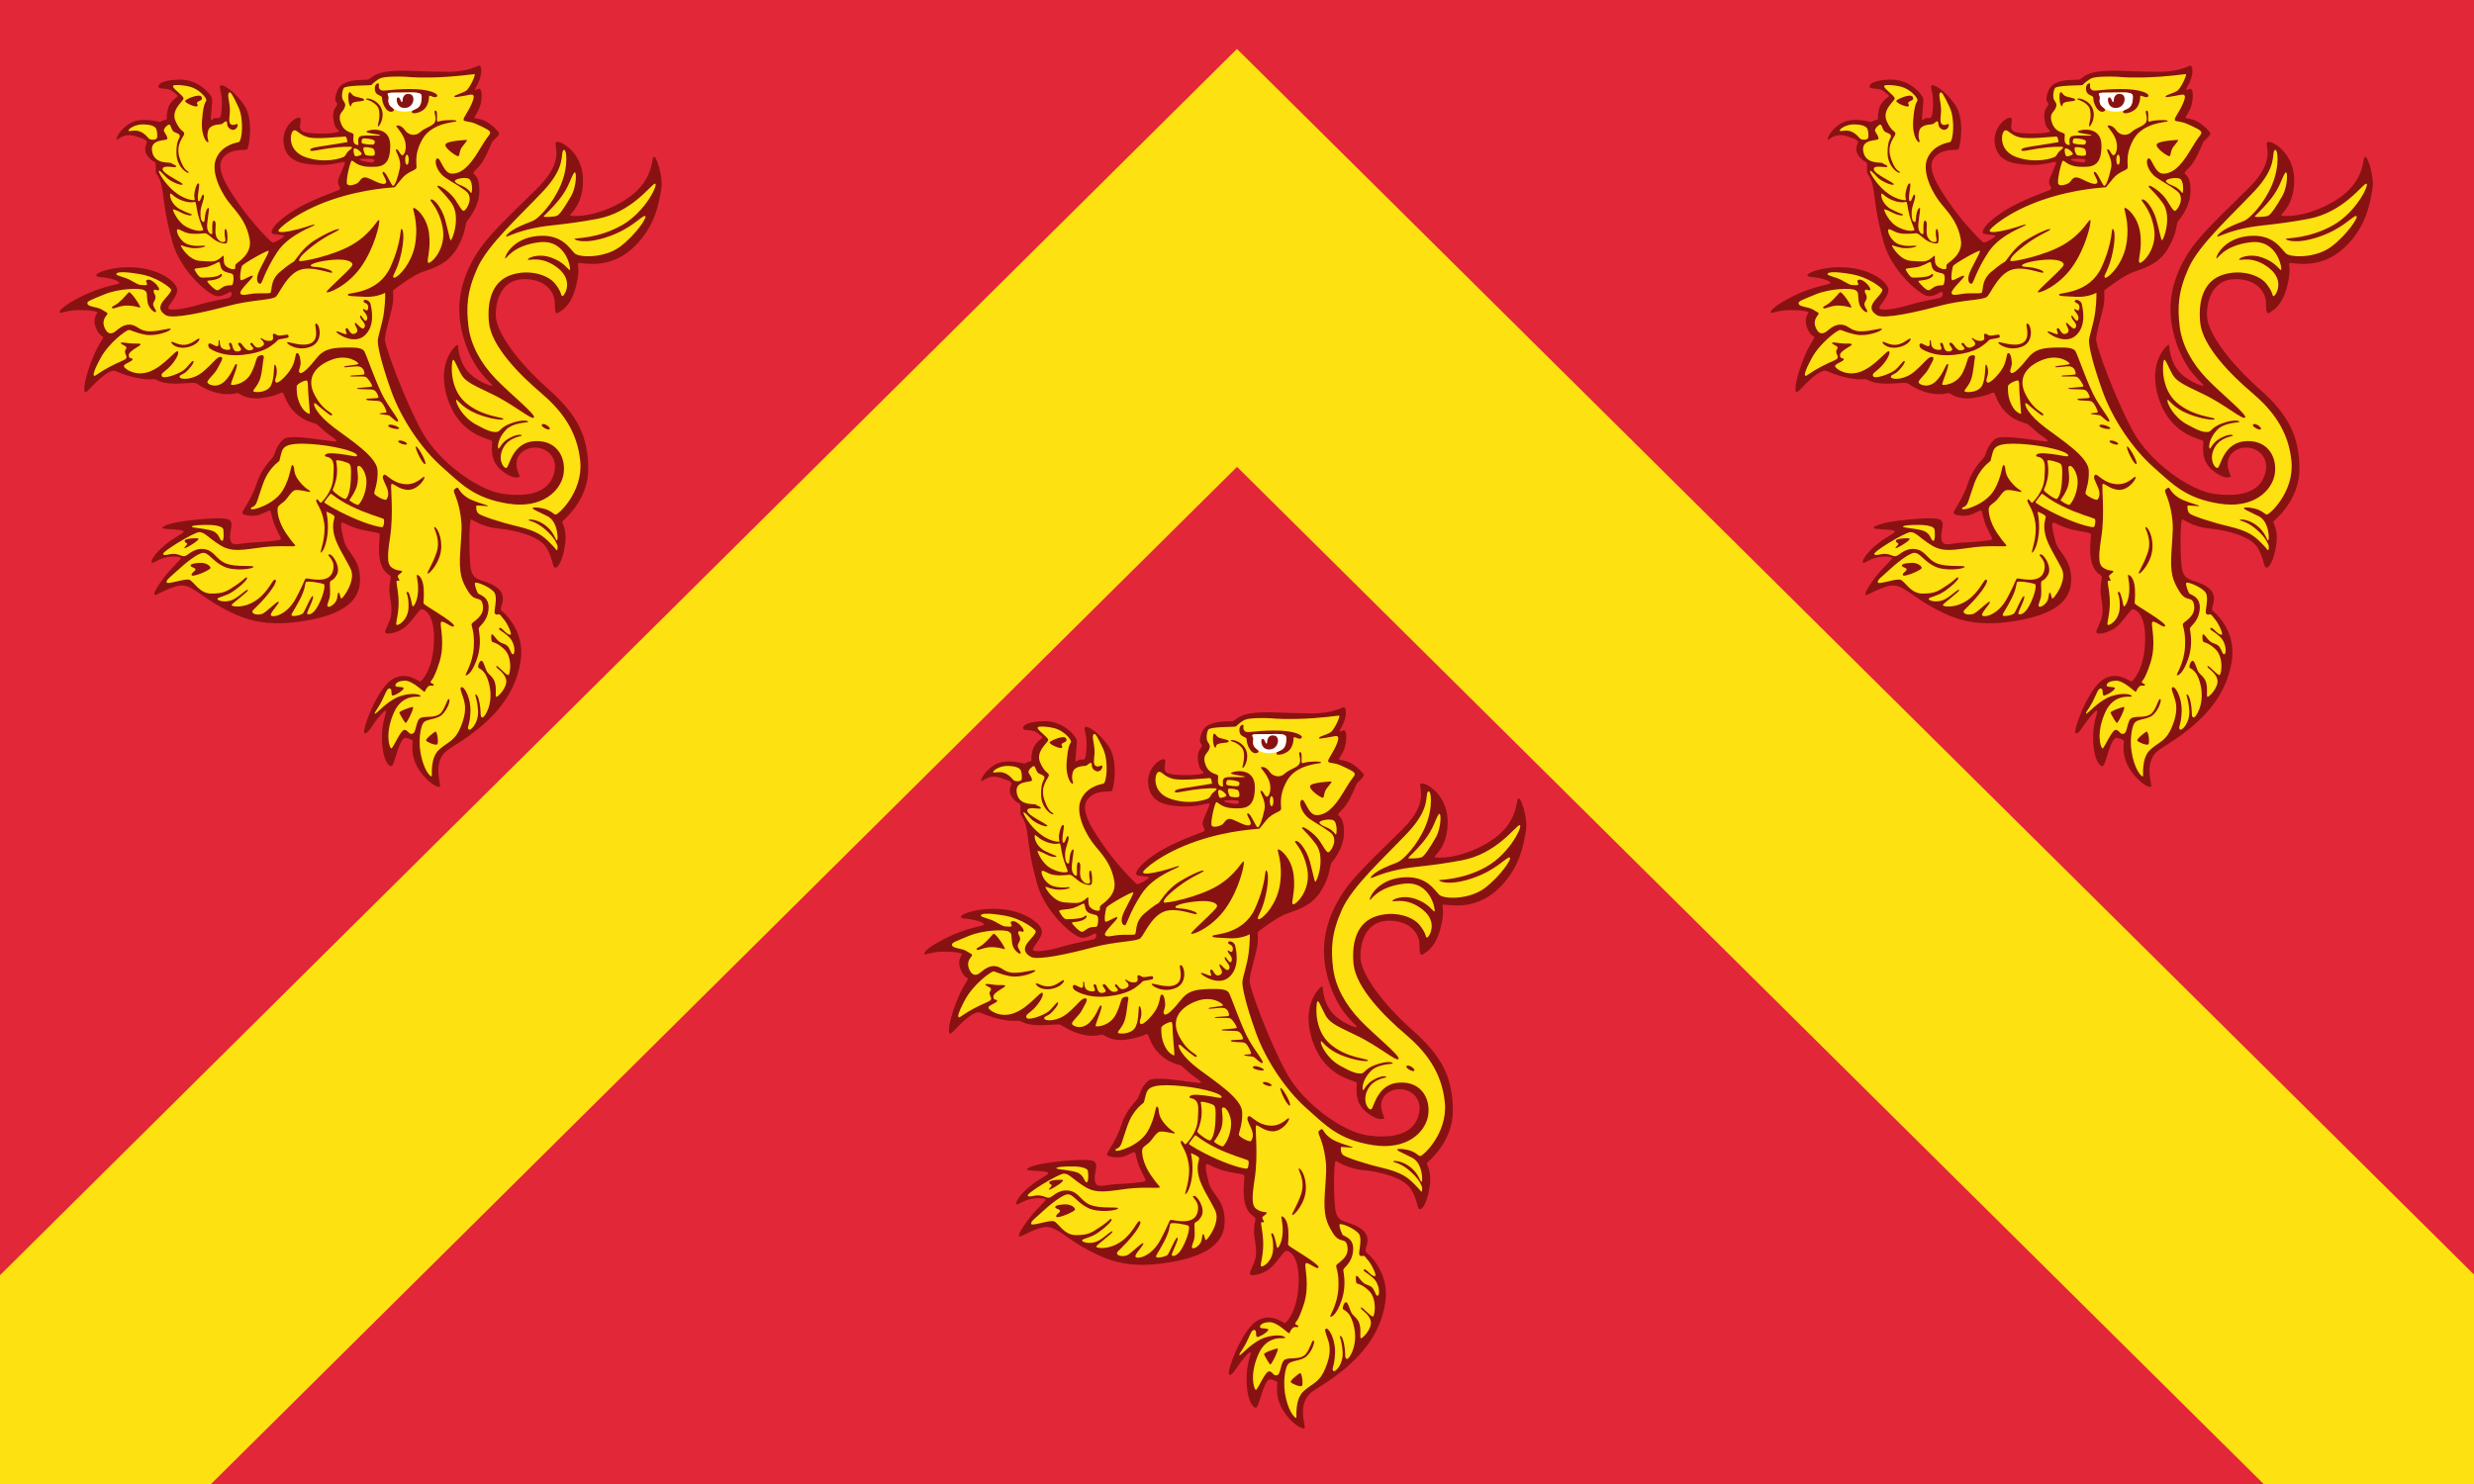<?xml version="1.0" encoding="UTF-8"?>
<svg viewBox="0 0 300 180" xml:space="preserve" xmlns="http://www.w3.org/2000/svg">
  <rect x="0" y="0" width="300" height="180" fill="#333333" stroke="none"/>
  <defs>
    <clipPath id="a">
      <path d="M0 144h240V0H0v144z"/>
    </clipPath>
  </defs>
  <path transform="matrix(1.25 0 0 -1.25 0 180)" d="M0 0h240v144.001H0V0z" fill="#e22739"/>
  <g transform="matrix(1.25 0 0 -1.25 0 180)" clip-path="url(#a)">
    <path transform="translate(38.528 134.5)" d="M0 0c-.098-.089-.087-1.015.778-.973.864.043 1.036 1.21.475 1.34C.691.497.562.043.54-.108c-.021-.151 0-.26-.086-.303C.366-.454.259.238 0 0" fill="#231f20"/>
    <path transform="translate(39.111 137.14)" d="M0 0c-2.074 0-2.636-.346-2.981-.583-.346-.238-.195-.195-.454-.281-.259-.086-2.442.194-2.939-1.037-.497-1.232.021-1.08-.022-1.362-.042-.28-.54-.431-.367-1.511.173-1.081.519-.844.519-1.103s-3.069-.346-3.566.022c-.497.367.152 1.274-.301 1.296-.454.022-1.795-1.059-1.449-2.701.346-1.642 1.88-1.815 3.349-1.88 1.47-.064 2.463.411 2.55.26.087-.152-.713-1.599-.67-1.923.044-.324.108-.346.173-.475.065-.13 0-.239-.086-.303-.087-.065-2.83-.951-4.646-2.161-1.815-1.21-1.966-1.88-1.858-2.031.108-.151 1.188-.129 1.21-.259.021-.13-.95-.67-1.123-.649-.173.022-1.967 1.902-3.112 3.522-1.145 1.621-2.485 3.588-1.75 4.646.735 1.059 2.248.735 2.398.886.151.151.67 2.874-.303 4.3-.971 1.426-2.181 2.096-2.311 1.88-.13-.216.13-.605.151-1.427.022-.821-.065-1.599-.216-1.685-.151-.087-.388 0-.497-.044-.108-.043-.281-.215-.345-.171-.066.042.151 1.684.107 2.051-.043.368-1.274 1.924-3.24 1.859-1.967-.065-2.053-.627-1.924-.778.13-.151.886-.021 1.297-.324.41-.303.54-.432.54-.497s-.756-.475-.951-1.21c-.195-.735-.086-.886-.108-.994-.021-.107-.151-.086-.346-.151-.194-.065-.194-.152-.345-.152-.152 0-1.751.497-2.831-.108s-1.426-1.533-1.361-1.62c.065-.086.669.691 1.772.367 1.101-.324 1.187-.475 1.167-.627-.022-.15-.39-.691.064-1.296.453-.604.648-.518.756-.648.109-.13.022-.821.066-.994.043-.172.454-.454.647-1.793.195-1.34.217-2.29.973-5.013s3.631-5.251 4.408-5.186c.777.065 1.08.497 1.231.41.152-.085.109-.431-.13-.54-.237-.107-1.685-.302-3.046-.712-1.361-.411-2.701-.583-2.873-.346-.173.237.994 1.188.842 1.923-.151.735-1.751 1.88-3.976 2.052-2.225.174-3.889-.497-3.867-.734.021-.238.367-.13 1.21-.303.842-.173 1.058-.388 1.015-.497-.043-.108-1.621-.259-3.587-1.231-1.967-.973-2.247-1.469-2.182-1.599.065-.13.691.237 1.901.237 1.211 0 1.751-.151 1.751-.237 0-.087-.497-.562-.151-1.448.345-.886.647-.777.713-.929.064-.151-.519-.67-1.189-2.485s-.734-2.765-.561-2.852c.172-.087.647.605 1.447 1.297.8.691 1.21.778 1.361.778.151 0 .907-.433 2.139-.692 1.232-.259 1.685-.086 1.858-.151.173-.065.54-.367 1.643-.411 1.101-.043 2.01.13 2.268.044.26-.087.993-.713 2.204-.973 1.21-.259 1.707.043 1.902 0 .194-.043.864-.713 2.464-.454 1.597.26 1.707.584 1.879.497.172-.086.281-1.037 1.188-1.923.907-.886 1.901-1.016 2.053-1.102.151-.085.432-.367.928-.799.499-.432 1.146-.735 1.016-.886-.129-.151-4.321.756-5.034.237-.713-.518-.929-1.469-1.037-1.707-.109-.237-1.123-1.037-1.62-2.593-.497-1.555-1.427-2.679-1.406-2.895.023-.216.843-.345 1.427-.237.583.107 1.166.562 1.275.453.108-.108.151-.799.518-1.599.367-.799.584-1.079.497-1.188-.087-.108-1.426-.238-2.765-.303-1.34-.065-1.967-.475-2.119.303-.15.778.412 1.556-.107 1.901-.519.346-3.695 0-4.818-.194-1.124-.195-1.707-.453-1.664-.605.043-.151 2.052-.086 2.052-.324 0-.238-.821-.475-1.88-1.382-1.058-.908-1.338-1.579-1.188-1.664.151-.087.605.388 1.448.54.843.151 1.383.022 1.383-.087 0-.108-.994-.994-1.707-1.945-.713-.95-.95-1.446-.886-1.62.065-.173 1.815 1.016 2.809.907.994-.108 1.728-1.058 3.803-2.182 2.074-1.123 3.997-1.815 7.498-1.318 3.5.497 5.747 1.621 5.834 3.89.086 2.268-1.21 2.657-1.557 3.997-.345 1.339-.323 1.728-.15 1.728.172 0 .777-.475 2.031-.734 1.253-.259 1.577-.238 1.598-.433.022-.194-.237-1.793.108-2.83.347-1.037.908-1.037.951-1.275.044-.238-.237-.908-.086-1.815.151-.907.26-1.664 0-2.377-.259-.713-.583-1.145-.389-1.274.195-.131 1.404 0 2.247.95.842.951 1.059 1.47 1.339 1.361.281-.107 1.189-.562 1.081-3.241-.108-2.679-1.189-3.673-1.296-3.76-.109-.085-1.383 1.124-2.809.173-1.427-.95-2.896-4.905-2.637-5.164.26-.259.822.843 1.254 1.362.432.518.734.885.842.778.109-.109-.475-1.08-.389-2.96.086-1.88.67-2.421.887-2.399.215.021.366.735.626 1.513.259.778.54 1.296.821 1.231.281-.065.627-.194.649-.303.02-.107-.303-1.404.604-2.787s1.923-1.793 2.031-1.642c.109.152-.432 1.534.044 2.657.475 1.124 1.425 1.103 3.759 3.026 2.333 1.923 3.673 4.041 4.041 6.612.366 2.57-1.297 4.256-1.599 4.537-.303.281-.346.216-.325.497.022.281.67 1.34-.583 2.117-1.253.778-2.204.325-2.377 1.945-.171 1.621-.108 4.559.065 4.538.174-.022 1.037-.735 2.658-.887 1.62-.15 3.911-.734 4.602-1.792.692-1.059.584-1.859.865-1.988.281-.13.778.67.994 2.247.215 1.577-.368 2.074-.26 2.226.109.15 2.55 2.052 2.507 5.164-.044 3.111-1.016 5.142-3.89 7.692-2.873 2.549-5.034 5.444-5.077 7.086-.044 1.643.648 3.544 2.722 3.566 2.074.022 3.025-1.232 3.004-2.399-.022-1.167.26-.929.431-.799.173.13 1.125.54 1.621 2.506.498 1.967 0 2.161.259 2.248.259.086 2.81-.713 5.164 1.382 2.356 2.097 2.659 4.732 2.853 5.856.194 1.123-.519 3.37-.757 3.047-.237-.325-.021-2.464-2.808-4.192-2.788-1.729-5.294-1.599-5.294-1.448 0 .151 1.382 1.059 1.254 3.673-.13 2.615-2.464 3.76-2.637 3.371-.173-.389.864-1.771-1.706-4.343-2.572-2.571-4.841-4.58-6.029-6.526-1.189-1.944-1.837-4.083-1.555-6.373.28-2.291 1.273-4.193 2.094-5.165.823-.972 1.038-1.037 1.038-1.166 0-.13-1.793.475-2.593 1.642-.799 1.167-.67 2.333-.778 2.333-.108 0-2.16-1.707-.928-5.337 1.231-3.63 4.213-3.781 4.278-4.04.065-.259-.346-1.75.842-2.766 1.188-1.015 1.772-.734 1.837-.67.064.065-.907 1.513.303 2.442 1.209.929 3.5.108 3.068-1.967-.433-2.074-2.593-2.484-5.014-2.139-2.42.346-6.222 3.112-7.843 6.051-1.62 2.939-3.651 8.361-3.586 9.01.064.648.324 1.469.648 2.808.324 1.34.021 1.75.194 1.902.173.152 1.859 1.427 2.787 1.75.93.325 2.442.735 3.349 2.269.908 1.534.778 2.355.951 2.615.173.259 1.233 1.404 1.233 3.003 0 1.599-.584 1.491-.563 1.729.022.237.606.453 1.21 1.685.605 1.231.476 1.231.734 1.469.26.238.541.518.541.67 0 .151-.626.8-1.232 1.145-.604.345-1.124.26-1.166.389-.044.129.519.648.648 1.578.129.929-.022 1.123-.129 1.21-.109.085-.412-.173-.455-.065-.042.107.259.432.476 1.102.216.67.108 1.253-.087 1.231-.194-.021-1.037-.626-3.154-.605C2.096-.086.627 0 0 0" fill="#881211"/>
    <path transform="translate(38.766 136.57)" d="M0 0c-1.857 0-1.901-.151-2.355-.476-.454-.323-.238-.345-.583-.367-.346-.021-2.333-.021-2.485-.281-.151-.259-.238-.885-.065-1.166.174-.281.302-.367.13-.778-.173-.411-.692-.54-.325-1.491.369-.951 1.189-.822 1.21-1.059.022-.237-.043-.324 0-.649.043-.323.369-.409.454-.366.086.043-.151.691.216.842.367.151 1.816 0 1.924.087.108.086-1.427.194-1.34.367.086.173 2.312.67 2.312-1.361s-.886-2.117-2.161-2.053c-1.276.065-1.469.778-1.62.54-.152-.237-.583-2.053-.389-2.247.194-.194.713-.043.972.108s.367.627.821.562c.454-.065 1.426-.757 1.857-.606.433.152-.452 1.081-.172 1.146.281.065.8-1.383.973-1.361.172.021.454.778.647 1.728.196.951-.561 1.729-.345 1.816.217.086.388-.649.627-.562.238.086.453.885.13 1.642-.325.756-.843 1.145-.735 1.21.108.065.496.043.821-.433.324-.475 1.015-.626 1.49-.172.476.453 1.231.54 1.427.994.194.453-.216 1.037.043 1.08.259.043.086-.929.173-1.037.086-.108.107.065.951.108.842.043.907-.021.907-.108s-2.377-.086-3.306-1.75c-.929-1.664-.432-2.615-.604-2.831-.174-.216-.844-.324-1.383-.972-.541-.648-.627-.8-.692-.843-.065-.043-2.832-.086-6.158-1.231-3.328-1.146-5.251-2.853-5.121-3.026.129-.172.734-.107 1.858.173 1.124.281 1.556.541 1.642.432.086-.108-2.441-.842-3.63-2.657-1.188-1.815-1.427-2.96-1.599-3.047-.172-.086-.648.26-.065 1.405.584 1.145.864 1.62.843 1.772-.022.151-2.484-1.232-2.593-1.47-.107-.237-.259-1.253-.107-1.361.15-.108 1.144.605 1.167.389.02-.216-1.319-1.34-1.211-1.664.108-.324.713-.065 1.448-.021.734.043 1.167-.022 1.426.043.26.064-.086 1.167.972 2.052 1.059.886 1.124.843 1.318.972.195.13.821 1.341 2.053 2.097s2.312 1.188 2.355 1.058c.043-.129-1.144-.518-2.484-1.555-1.34-1.038-1.449-1.383-1.362-1.513.086-.13 3.262.475 5.164 1.599 1.902 1.124 2.463 2.571 2.572 2.355.108-.216-.433-2.679-1.773-4.559-1.339-1.879-3.262-2.593-3.327-2.42-.064.173 2.441 2.291 2.507 2.636.064.346-.649.605-1.902.497-1.253-.108-2.182-.389-2.139-.562.043-.173.562-.086 1.124-.216.561-.129.994-.281.95-.454-.043-.173-2.009.735-3.219.217-1.211-.519-1.859-2.183-2.226-2.55s-2.312-.28-4.645-.907c-2.334-.627-5.381-1.297-6.029-.908-.647.389-.756.865-.129 1.556.626.691.67.842.605.972-.066.13-1.253 1.167-3.026 1.469-1.771.303-2.268.173-2.268 0 0-.172.734-.259 1.318-.561.583-.303.777-.476 1.059-.498.281-.021.54-.042.604.044.065.086-.302.454.13.475.433.021 1.124-.777 1.037-.972-.086-.195-.453.152-.518-.087-.065-.237.194-.367.172-.691-.021-.324-.324-.475-.194-.799.13-.325.303-.454.238-.584-.065-.129-.714.281-.821.994-.108.713.043.907-.324 1.123-.367.217-2.442.174-3.846-.41-1.405-.583-1.771-.67-1.642-.951.129-.28.972-.259 1.404-.54.432-.28.54-.259.518-.41-.021-.152-.604-.519-.28-1.319.323-.799.777-.54.95-.453.173.086.757.778 1.513.735.756-.044.886-.649 1.924-.649 1.036 0 1.943.367 2.03.217.087-.152-1.404-.757-2.484-.541-1.081.216-1.341.454-1.578.454-.238 0-1.945-1.253-2.745-2.744-.798-1.491-.712-1.707-.583-1.707.13 0 .54.389 1.492.886.95.497 1.382.605 1.555.778.173.172-.064.389-.087.647-.021.26.173.282.13.455-.043.172-.562.302-.54.41.022.108.433.043.864-.021.432-.065 1.038.043 1.059-.108.022-.152-1.145-.605-1.145-1.037 0-.433.345-.217.368-.411.021-.195-.887-.432-.844-.67.044-.238 1.146-1.059 2.55-.497 1.405.562 2.485 2.117 2.679 1.944.195-.172-.237-.929-.755-1.469-.519-.54-.952-.67-.779-.95.173-.281 1.405.151 1.967.497.562.345.95 1.123 1.08.972.129-.151-.497-.886-.778-1.102-.28-.216-.648-.259-.54-.475.107-.217 1.275-.282 2.268.562.995.842 1.34 1.469 1.707 1.425.369-.043-.086-.648-.345-1.166-.259-.519-.993-1.059-.95-1.297.042-.237.95-.647 1.728.152.777.799.886 1.707 1.102 1.62.216-.086-.606-1.858-.54-1.988.064-.13 1.425 0 1.987 1.167s.39 1.512.8 1.642c.411.13.432-.108.368-.324-.066-.216-.109-1.188-.324-1.901-.217-.714-.713-1.081-.67-1.232.043-.151 1.36-.195 1.728.584.367.777.216 2.074.367 1.988.152-.087.216-.562.173-.908-.044-.346-.281-.67-.044-.821.239-.151 1.383.994 1.664 1.793.282.8.173 1.059.389 1.059.217 0 .346-.778.303-1.123-.043-.347-.281-.67-.043-.8.237-.13.929.583 1.577 1.405.648.821 1.274 1.015 2.636 1.058 1.361.044 1.815-.065 2.009-.346.195-.28 1.254-3.435 1.989-4.667.734-1.232 1.361-1.922 1.296-2.139-.065-.216-.735.497-.865.562-.129.065-.885.086-.928.173-.043.087.648.043.67.151.021.108-.325.908-.605 1.038-.281.129-1.275.021-1.362.194-.086.172 1.21.021 1.189.216-.022.194-.217.627-.498.713-.28.087-1.534.021-1.598.13-.065.107 1.512.086 1.491.237-.023.151-.411.778-.627.886-.216.108-1.469-.021-1.513.086-.043.108 1.361.065 1.383.195.021.13-.065.583-.432.713s-1.512-.152-1.556-.022c-.043.13 1.383.173 1.405.303.021.129-1.037.994-2.614.389s-2.486-1.772-1.643-3.392c.843-1.621 1.751-1.707 1.707-1.945-.043-.238-.518.237-.886.497-.367.259-.821.799-.864.583-.043-.216.303-1.08 1.923-2.312 1.62-1.231 4.17-2.83 4.234-4.171.066-1.339-.41-2.074-.301-2.268.107-.195 1.037-.713 1.167-.54.129.173.302.562 0 1.232-.303.669-.476.95-.259 1.145.215.194.713-.735 1.966-.886 1.253-.151 1.858.843 1.965.691.109-.151-.605-1.232-1.534-1.253-.929-.022-1.554.756-1.663.54-.108-.216.237-2.831-.13-5.164-.367-2.334-.194-2.744.346-3.025.54-.281.799-.13.821-.259.022-.13-.367-.302-.41-.432-.044-.13.151-.346.151-.454 0-.108-.281.108-.281-.151 0-.26.259-1.275.195-2.377-.065-1.102-.303-1.642-.195-1.772.108-.13 1.123.41 1.166 1.685.044 1.276-.302 1.383-.15 1.491.15.108.237-.215.346-.583.107-.368.128-.735.215-.799.086-.065.496.54.518 1.576.022 1.038-.236 1.47-.086 1.47.151 0 .562-.324.627-1.318.064-.994-.065-1.318 0-1.47.064-.15 3.046-1.836 2.938-2.16-.108-.324-1.188.713-1.274.324-.087-.389.432-2.074-.151-3.889-.584-1.816-.843-1.729-.843-1.88 0-.151.346-.15.303-.303-.044-.151-.347.086-.584-.173-.238-.258-.216-.43-.303-.475-.086-.043-1.145 1.102-1.923 1.081-.778-.023-.972-.367-.886-.519.087-.152.756-.021.778-.216.022-.195-.951-.799-1.102-.692-.151.109.023.65-.259.671-.281.021-.432-.605-.821-1.341-.389-.734-.691-.993-.605-1.101.086-.108 1.21 1.275 2.419 1.685 1.211.41 2.032.173 2.01 0-.021-.173-1.707.411-2.593-1.598-.885-2.009-.432-3.372-.258-3.458.172-.086.95 1.966 1.361 1.793.41-.172.323-.454.713-.367.389.087.302 1.34.799 1.534.497.195 1.231-.021 1.794.346.56.367.756 1.62.95 1.469.194-.15-.302-1.361-.929-1.685-.628-.324-1.318-.259-1.577-.627-.26-.367-.541-1.815-.174-3.327.368-1.511.93-1.902.994-1.859.066.044-.194 1.794.736 2.615.928.82 1.512.799 2.095 2.226.583 1.426.433 2.182.216 2.831-.216.648-.367.949-.13.994.238.043.886-1.016.843-2.356-.043-1.339-.346-1.469-.194-1.728.151-.26 1.015.583.929 1.836-.086 1.254-.389 1.534-.216 1.534.173 0 .367-.604.432-1.275.065-.669-.021-.885.195-.951.215-.064 1.08 1.276.712 3.026-.367 1.75-1.058 1.642-1.101 1.837-.044.194.151.712.346.626.194-.086.323-.735.497-1.037.173-.303.67-.54.799-1.167.129-.626 0-1.123.086-1.275.086-.152 1.167.93.972 1.686-.193.756-1.037 1.08-.95 1.274.086.195 1.016-.994 1.188-.843.173.152.389 1.707-.411 2.486-.799.777-1.188.604-1.231.8-.043.193-.087.712.064.647.153-.065.325-.411.627-.67.303-.259.713-.217.951-.583.238-.367.259-.713.455-.67.194.043.215 1.102-.455 1.707s-.972.627-.907.8c.065.172.366-.13.562-.325.194-.194.475-.366.561-.259.087.108-.28.973-.647 1.426-.368.454-.411.541-.52.518-.108-.021-.28-.086-.388.109-.109.194.302 1.469-.022 1.987-.324.519-1.858 1.167-1.902.93-.042-.238.217-.865.303-.994.086-.13 1.145-.281 1.016-1.556-.13-1.275-.973-1.621-.951-1.88.021-.26.324-1.469-.151-2.873-.476-1.405-.951-1.664-1.102-1.643-.152.022.691 1.102.777 2.766.087 1.664-.301 2.031-.194 2.247.108.216 1.231.692 1.08 1.75-.151 1.059-.713.238-1.404 1.34-.692 1.103-.929 1.815-.799 3.867.129 2.053.237 2.529-.044 3.998-.281 1.469-.734 1.88-.519 2.074.217.195.324.216.389.086.065-.129.433-.755 1.318-1.123.886-.367 1.492-.475 1.556-.562.066-.086-1.145.108-1.145 0s-.043-.54.238-.756c.28-.216 1.88-.778 3.781-1.231 1.901-.455 2.463-.93 3.111-1.579.649-.647.627-.733.692-.733.065 0 .107.389.021.539-.086.152-.194.648-1.167 1.491-.971.843-1.642.8-1.599.907.044.109.951.044 1.729-.604.779-.648.865-1.34 1.016-1.383.151-.043.13 1.815-.886 2.334-1.016.518-1.556.713-1.447.82.107.109.929.022 1.426-.194.496-.216.518-.367.756-.454.238-.086 2.701 2.183 2.419 5.165-.28 2.982-1.858 4.991-3.845 6.676-1.989 1.686-4.797 4.495-5.014 6.807-.215 2.312.454 4.062 2.205 4.624 1.75.562 3.543-.022 4.213-.865.67-.843.54-1.145.691-1.21.152-.065 1.189 1.427-.388 2.701-1.578 1.275-2.874.713-2.939.843-.065.129.908.648 2.204.216 1.296-.433 1.706-1.21 1.858-1.231.151-.022-.28 3.025-2.96 2.7-2.679-.324-3.241-1.728-3.306-1.556-.064.173.692 1.924 3.112 2.161 2.419.238 3.154-1.253 3.629-1.685.476-.432 2.917-.475 4.43.67s2.744 2.982 2.377 2.96c-.367-.022-1.297-1.232-3.565-2.01-2.269-.777-3.242-.324-3.263-.215-.022.107 2.204-.022 4.581 1.317 2.376 1.34 3.629 4.149 3.219 4.04-.41-.107-2.226-2.786-5.596-3.413-3.371-.627-4.43-.54-6.18-.907-1.75-.368-2.614-.887-2.658-.8-.043.086.368.54 1.297.972.929.433 1.166.433 1.533.67.368.238 1.643 1.426 2.464 3.328.821 1.901.562 3.737.259 3.392-.302-.346.303-1.556-1.944-3.954-2.248-2.398-5.359-5.165-6.396-7.476-1.037-2.312-1.08-3.846-.864-5.661.217-1.815 1.21-3.587 2.614-5.056 1.405-1.47 3.933-3.479 3.738-3.781-.195-.303-1.988 1.296-4.148 2.311-2.161 1.016-2.594 1.275-2.983 2.01-.388.735-.647 1.469-.755 1.232-.109-.238-.368-2.702 1.253-4.106 1.621-1.405 3.739-1.405 3.673-1.599-.065-.195-1.858.108-3.069.735-1.209.626-1.468 1.339-1.512 1.08-.043-.259.584-1.599 1.859-2.312 1.274-.712 1.663-.777 2.051-.756.39.021.325.432 1.362.821 1.037.389 1.686.302 1.708.172.021-.129-1.426.001-2.183-.82-.757-.821-.799-1.621-.713-1.772.086-.151.238.54 1.016.972.777.433 1.231.389 1.253.281.021-.107-1.21-.107-1.794-1.21-.583-1.102.044-2.031.324-1.923.281.108.541 2.506 2.787 2.592 2.248.087 3.026-1.793 2.723-3.305-.302-1.512-2.03-3.284-5.337-2.765-3.306.518-4.537 1.879-6.481 3.607C2.117-36.105.151-33.21-.82-30.487c-.973 2.722-1.319 4.364-1.297 4.861.021.497.454 1.621.605 2.809.151 1.188.108 1.837.108 1.837s-.779-.455-1.967-.39c-1.188.065-1.75.044-1.642.238.109.194 2.961.065 4.127 2.658C.281-15.881 0-14.628.217-14.801c.216-.173.216-1.297-.153-2.744-.366-1.448-.863-1.837-.626-1.966.238-.13 1.793 1.275 2.096 3.413.303 2.14-.346 3.263-.194 3.35.151.086 1.297-.778 1.513-2.463.215-1.686-.303-2.723-.066-2.853.238-.129 1.794 1.34 1.384 3.436-.412 2.096-1.427 2.614-1.124 2.701.303.086 1.058-.821 1.383-2.01.324-1.188.41-1.793.518-1.944.108-.151 1.08 2.312.043 3.673-1.037 1.361-1.427 1.469-1.297 1.599.13.13 1.233-.627 1.686-1.318.454-.692.648-1.102.843-1.102.195 0 1.08 1.275.173 1.945-.908.669-1.167.734-1.988 1.296-.821.561-1.101 1.642-.778 1.837.325.194.605-1.47 1.448-1.47s1.642.605 2.593 2.204c.951 1.599.993 1.426 1.102 1.707.108.281-.518.519-1.296.886s-1.297.194-1.276.454c.022.259.433.734.778 1.512.345.778.195.908 0 .908s-.108-.022-.799-.13c-.692-.108-.865-.173-.865-.043s.757.302 1.124.54c.367.237.994 1.62.821 1.62-.172 0-1.901-.281-4.083-.324C.994-.13.951 0 0 0" fill="#fee111"/>
    <path transform="translate(36.606 135.9)" d="M0 0c-.309-.103-.324-.735-.087-.973.237-.237.519-.194.54-.41.022-.216.022-.518.324-.994.303-.475.713-.41.822-.237.107.173-.346.323-.454.604-.108.281-.065.39-.043.606.021.216-.13.28-.086.41.042.13.518.087 1.641.108 1.123.022 1.642.022 1.642-.367s-.042-.864-.366-1.102c-.325-.238-.606-.195-.584-.432.021-.238 1.08-.065 1.426.583.345.648.151 1.016.302 1.016.152 0 .54-.281.713-.065.173.216-.583.734-2.743.713C.886-.562.539-.843.259-.583-.021-.324.323.108 0 0" fill="#881211"/>
    <path transform="translate(33.883 135.04)" d="M0 0c-.176-.126-.087-1.231.107-1.318.196-.087-.043.173.282.324.324.151.928.086 1.037.238.108.151-.41.237-.822.345C.194-.303.15.108 0 0" fill="#881211"/>
    <path transform="translate(35.524 134.35)" d="M0 0s1.124-.281 1.254-1.08c.13-.8-.194-1.448-.108-1.534.085-.087.712.842.324 1.75C1.081.043-.108.237 0 0" fill="#881211"/>
    <path transform="translate(45.247 130.42)" d="M0 0c-.096 0-1.9-.086-2.03-.432-.13-.346 1.058-1.167 1.231-1.145.174.021.066.475.368.886C-.129-.281.174 0 0 0" fill="#881211"/>
    <path transform="translate(35.266 114.77)" d="M0 0c0-.217.519-.13.453-.67-.064-.54-.496.108-.496-.129 0-.238.562-.562.367-.994-.194-.433-.605.691-.648.345-.043-.345.648-.691.41-1.102-.237-.41-.863.649-.929.432-.065-.215.562-.777.022-1.015-.54-.238-.605.627-.843.519-.238-.109.173-.584-.043-.584-.216 0-.908.389-.93.238-.021-.151 1.686-1.318 2.744-.368 1.06.951.67 2.594.584 3.026C.605.13 0 .259 0 0" fill="#881211"/>
    <path transform="translate(30.598 112.57)" d="M0 0c-.111-.104.433-1.426-.41-1.858-.843-.433-2.226.194-2.333.065-.109-.13 1.058-.952 2.354-.39C.908-1.621.324.302 0 0" fill="#881211"/>
    <path transform="translate(27.898 111.53)" d="M0 0c-.217 0-.713-.129-.907-.086-.196.043-.303.238-.476.151-.173-.086.237-.627-.346-.67-.584-.042-.778.346-.886.259-.108-.086.757-.518.044-.842-.713-.324-.735.541-.994.367-.259-.173.648-.54 0-.691-.649-.152-.843.864-1.166.713-.325-.151.668-.691-.044-.821-.713-.13-.476.907-.822.821-.345-.087.497-.778-.345-.67-.843.108-.54.886-.692.929-.151.043.044-.54-.173-.583-.215-.044-.647.345-.798.259-.152-.086-.087-.259-.023-.389.065-.13 1.232-.929 3.285-.713 2.053.216 2.7.843 3.068 1.124.368.28.259.346.518.389.26.043.757.129.821.172C.13-.237.087 0 0 0" fill="#881211"/>
    <path transform="translate(16.618 110.8)" d="M0 0c-.051-.072.39-.67 1.427-.519 1.037.152 1.426.822 1.274.865-.151.043-.67-.54-1.383-.605C.605-.324.108.151 0 0" fill="#881211"/>
    <path transform="translate(12.513 115.64)" d="M0 0c-.12-.053-.497-.583-.993-.994-.498-.41-.778-.389-.627-.54.151-.152.713.303 1.62.238.907-.065.973-.238 1.081-.173C1.189-1.404.194.087 0 0" fill="#881211"/>
    <path transform="translate(37.663 102.67)" d="M0 0c0-.187 1.038-.411 1.06-.238C1.081-.065 0 .324 0 0" fill="#881211"/>
    <path transform="translate(38.636 101.18)" d="M0 0c-.051-.171.821-.454.843-.259C.865-.065.064.216 0 0" fill="#881211"/>
    <path transform="translate(40.343 100.66)" d="M0 0c-.104-.188.714-1.836.908-1.685C1.103-1.534.108.194 0 0" fill="#881211"/>
    <path transform="translate(42.115 92.798)" d="M0 0c0-.165.669-1.188.215-2.463-.453-1.275-.928-1.859-.842-1.988C-.54-4.581.67-3.35.691-1.88.713-.411 0 .281 0 0" fill="#881211"/>
    <path transform="translate(40.041 75.404)" d="M0 0c-.146 0-1.341-.41-1.297-.562.043-.151.496-.928.605-.994C-.584-1.621.216 0 0 0" fill="#881211"/>
    <path transform="translate(42.224 73.006)" d="M0 0c-.201-.111-.951-.713-.887-.864.066-.151.929-.519 1.081-.368C.345-1.08.194.107 0 0" fill="#881211"/>
    <path transform="translate(52.551 102.76)" d="M0 0c-.062-.173.691-.583.778-.389C.865-.194.108.303 0 0" fill="#881211"/>
    <path transform="translate(55.685 127.22)" d="M0 0c-.307-.424-.476-1.362-1.361-2.485-.886-1.124-1.621-1.686-1.578-1.75.043-.066 1.015-.044 1.296.086.282.129.799.929 1.362 1.901C.28-1.275.28.389 0 0" fill="#fee111"/>
    <path transform="translate(44.125 126.4)" d="M0 0c.169-.306.756-.39 1.145-.691.389-.303.367-.433.454-.433.086 0 .172 1.253-.303 1.404C.82.432-.109.194 0 0" fill="#fee111"/>
    <path transform="translate(39.652 128.5)" d="M0 0c0-.269-.078-.486-.173-.486-.097 0-.173.217-.173.486s.076.486.173.486C-.078.486 0 .269 0 0" fill="#fee111"/>
    <path transform="translate(16.812 135.69)" d="M0 0c-.243-.194 1.038-.973.994-1.253C.951-1.534-.259-2.355.217-3.436c.474-1.08.842-.929.842-1.231 0-.303-.908-.994-.432-2.398.476-1.405.887-1.167.864-1.362C1.47-8.621.325-7.952.303-6.569.281-5.186.67-5.143.627-4.862c-.043.281-.54.238-.713.54-.173.302-.173.541-.324.541-.152 0-.583-.411-.497-.627.087-.216.368-.519.324-.756-.043-.238-1.707.064-1.47-1.232.239-1.296 1.73-.994 1.859-1.124.13-.129.475-.172.475-.345s-1.318.237-1.318-.238S.908-9.378.908-9.572c0-.195-1.124.194-1.599.691-.475.497-.692.713-.713.584-.022-.13.562-1.21 1.512-1.988.951-.778 1.772-.843 1.923-.821.152.022-.086.173.043.821.131.648.281.864.411.778.13-.087-.258-1.513-.043-1.686.216-.172.324.821.496.584.174-.238-.28-.995-.301-1.642-.022-.649.086-.908.259-.973.172-.065.129.238.194.67.065.432.238.757.346.67.108-.087-.259-1.577-.129-2.031.129-.454.367-.54.453-.476.087.065-.108 1.427.217 1.275.323-.151-.087-1.124.258-1.663.346-.54.736-.411.8-.325.065.087-.021.346-.043.562-.021.216-.043.669.108.627.151-.043.216-1.167.087-1.34-.13-.173-.843.022-1.276.367-.432.346-.647.562-.843.562-.194 0-.798-.108-1.468-.021-.67.086-1.124.561-1.232.367-.108-.195.28-1.189 1.123-1.448.843-.259 1.556-.021 1.599-.13.043-.108-.82-.302-1.49-.172-.67.129-.887.324-.866.194.023-.13.758-1.382 1.838-1.469 1.08-.087 1.383-.087 1.706.086.325.173.519.433.584.411.065-.022-.021-.518.109-.821.129-.303.69-.541.928-.476.238.065 0 .26.173.476.173.216 1.577.951 1.339 2.377-.237 1.426-.907 2.311-1.814 3.37-.908 1.06-1.966 3.112-1.47 4.43.498 1.318 1.859 1.598 2.204 1.664.346.064.541 2.203 0 3.37-.54 1.167-.8 1.642-.95 1.405-.152-.238.065-.778.107-1.47.043-.691-.216-1.382.109-1.577.324-.194.626.195.648-.043.022-.238-.281-.67-.714-.411-.431.26-.237.649-.366.735-.13.086-.303-.194-.497-.259-.195-.065-1.124.021-1.297-.67-.173-.692.086-.886.022-1.059-.065-.173-.735.475-.605 2.117.13 1.643.323 1.664.41 1.902.087.238-.713 1.124-1.577 1.34C.757.107.108.086 0 0" fill="#fee111"/>
    <path transform="translate(17.958 134.22)" d="M0 0c-.091-.182 1.06-.691 1.188-.519.13.173-.107.152-.021.346.086.195.604.152.432.54C1.427.756.087.173 0 0" fill="#881211"/>
    <path transform="translate(13.94 131.93)" d="M0 0c-.868.03-1.513-.476-1.47-.605.044-.13.649.151 1.21-.13.563-.281.649-.626.886-.713.238-.086.562-.043.648.108.087.152.043.864-.151 1.037C.929-.13.627-.022 0 0" fill="#fee111"/>
    <path transform="translate(18.887 124.41)" d="M0 0c-.196-.056-.734-.108-1.469.238-.734.345-.843.713-.908.519-.064-.195.108-1.038.994-1.491.887-.454 1.08-.411 1.102-.519.022-.108-.453-.086-.993.194-.54.281-.865.389-.843.303.021-.087.431-1.232 1.383-1.707C.217-2.938.8-2.809.821-2.723c.023.087-.301.714-.497 1.492C.131-.454.152.043 0 0" fill="#fee111"/>
    <path transform="translate(21.242 118.58)" d="M0 0c-.067.008-.799-.454-1.361-.519-.562-.064-1.037-.107-1.016-.194.022-.086.39-.777.67-.799.281-.022 1.167.022 1.513.129.345.109.41.324.475.173.065-.151-.216-.411-.734-.519-.52-.107-.713-.042-.67-.172.043-.13.713-.843.95-.843.238 0 .454.346.864.432.411.086.455 0 .584.086.129.087.216.887.043 1.038-.172.151-.605.108-.929.367C.065-.562.173-.021 0 0" fill="#fee111"/>
    <path transform="translate(29.756 107.08)" d="M0 0c-.141.035-.973-.302-.973-.583 0-.282-.043-1.016.368-1.815.41-.8.908-.843.908-.843s-.044.886-.13 1.707C.086-.713.172-.043 0 0" fill="#fee111"/>
    <path transform="translate(34.639 99.799)" d="M0 0c0 .389-2.355.994-4.602 1.123-2.248.129-2.592-.281-2.744-.886-.152-.605-.173-.67-.195-.756-.022-.087-1.016-.605-1.599-2.269-.583-1.664-.54-1.772-.756-2.031-.215-.26-.475-.173-.389-.367.087-.194 2.225.41 3.068 1.793.843 1.384.757 2.68.994 2.442.239-.238-.065-.692.605-1.534.671-.843 1.059-.865 1.081-1.015.021-.152-1.254.324-1.6.085-.345-.237-.561-.648-.82-.928-.26-.282-.648-.433-.735-.713-.086-.282.022-1.34.799-2.486.778-1.145.886-1.058.886-1.209 0-.152-1.34.064-3.154-.152-1.816-.216-2.917-.54-4.106.195-1.188.734-1.512 1.275-2.031 1.275-.518 0-3.673-1.924-3.521-2.139.151-.217.647.086 1.167.021.518-.065.539-.216.884-.216.347 0 .822.8 1.88.692 1.06-.109 1.167-1.016 2.183-1.405 1.016-.389 2.658-.13 2.658-.324 0-.195-1.858-.475-2.917.044-1.058.518-1.426 1.339-1.967 1.317-.54-.021-1.814-1.08-2.463-1.685-.648-.605-1.167-.951-1.08-1.188.086-.238 1.772.41 2.204.259.432-.152.972-1.34 2.118-1.34 1.144 0 1.468.173 2.42.821.951.648.971.886 1.058.691.087-.194-1.145-1.253-1.793-1.555-.648-.303-1.167-.346-1.059-.519.108-.173.951-.367 1.664.065.713.433 1.188.994 1.275.842.086-.151-1.6-1.318-1.578-1.469.022-.151 1.231-.346 2.442.519 1.21.864 1.535 2.096 1.793 1.945.26-.152-.497-1.21-1.275-2.053-.777-.843-1.036-.929-.929-1.124.109-.194.54-.259.929-.129.39.129 1.492 1.318 1.6 1.166.107-.151-.843-1.037-.756-1.296.086-.259 1.511-.087 2.441 1.663.929 1.751.799 1.859.994 1.902.195.043 2.139-.583 2.549.627.41 1.21-.67 1.599-.345 1.707.324.108 1.166-1.21.778-1.945-.389-.734-.67-.475-.692-.821-.021-.346.086-1.037-.044-1.491-.129-.453-.323-.777-.107-.821.216-.043.627.281.777.605.152.324.087.713.217.756.129.044.129-.519.259-.562.13-.043 1.47 1.729.907 2.874-.561 1.145-1.361 2.291-1.599 3.307-.237 1.015.022 1.511.044 1.728.021.216-.799.518-.799.518s.258-1.036.108-2.246c-.151-1.211-.541-1.751-.648-1.729-.109.021.54 1.49.323 2.917-.216 1.425-.842 1.901-.756 2.182.087.28.346-.324.454-.259.107.065 1.102 1.08 1.188 2.355.086 1.275.065 1.621-.215 1.901-.282.282-.649.152-.584.346.064.194.454.259 1.491.13C-.583.021 0-.195 0 0" fill="#fee111"/>
    <path transform="translate(19.19 91.762)" d="M0 0c-.277.043-1.296-.022-1.274-.238.021-.216.194-.173.237-.281.043-.108-.324-.346-.259-.432C-1.231-1.038.41-.065 0 0" fill="#881211"/>
    <path transform="translate(19.428 89.384)" d="M0 0c-.52-.019-.973-.108-.93-.281.043-.173.368-.151.454-.324.087-.173-.497-.411-.346-.605.152-.195 1.815.518 1.815.712C.993-.303.583.021 0 0" fill="#881211"/>
    <path transform="translate(20.486 93.058)" d="M0 0c-1.041.037-1.924-.043-1.881-.173.044-.13 1.687-.174 2.205-.497.519-.325.475-.778.713-.864.237-.087.194 1.037.108 1.187C1.059-.194.604-.022 0 0" fill="#fee111"/>
    <path transform="translate(29.648 87.483)" d="M0 0c-.063-.211-.043-.648-.562-1.664-.518-1.016-.864-1.383-.799-1.535.065-.15.929.022 1.102.195.172.173.842 1.88.972 1.665.13-.217-.626-1.557-.562-1.686.065-.13.54-.194 1.059.777.519.973.734 1.967.561 2.075C1.599-.065.065.216 0 0" fill="#fee111"/>
    <path transform="translate(32.607 99.28)" d="M0 0c.039-.174.194-.994 0-1.815s-.346-.886-.324-1.037C-.302-3.004.8-3.824.951-3.673c.152.151.41.583.475 1.836.065 1.254-.022 1.383-.129 1.535C1.188-.151-.043.194 0 0" fill="#fee111"/>
    <path transform="translate(34.66 98.675)" d="M0 0c-.061-.14.26-1.231-.15-2.139-.412-.908-.649-.994-.606-1.08.043-.087.713-.518.864-.432.152.086.713.929.779 2.053C.951-.475.195.454 0 0" fill="#fee111"/>
    <path transform="translate(32.067 96.082)" d="M0 0s-.647-.778-.604-.843c.042-.065 1.015-.712 2.722-1.468 1.707-.757 2.83-.973 2.938-.908.109.065.215.713.065.8-.151.086-1.729.518-3.155 1.231C.54-.475.13.022 0 0" fill="#fee111"/>
    <path transform="translate(40.022 133.29)" d="M0 0c-.768-.269-1.651-.038-1.882.192-.115.113-.321.238-.39.416-.108.282-.065.39-.043.606.021.216-.13.281-.086.41.042.13.518.087 1.641.108 1.123.022 1.642.022 1.642-.367S.84.501.516.263C.31.112.122.074.017.006L0 0z" fill="#fff" fill-rule="evenodd"/>
    <path transform="translate(38.528 134.5)" d="M0 0c-.098-.089-.087-1.015.778-.973.864.043 1.036 1.21.475 1.34C.691.497.562.043.54-.108c-.021-.151 0-.26-.086-.303C.366-.454.259.238 0 0" fill="#881211"/>
    <path transform="translate(33.484 130.75)" d="M0 0c-.349 0-2.701-.302-3.608-.064-.908.237-1.103.841-1.427.626-.323-.216-.605-1.988 1.275-2.593s3.35-.065 3.587.043c.237.108.28.388.454.54.172.151.41.324.389.411-.022.086-1.145.064-2.312-.109-1.167-.172-1.772-.367-1.751-.151.022.216.649.281 1.88.476C-.281-.627.216-.54.216-.54S.173 0 0 0" fill="#fee111"/>
    <path transform="translate(35.2 130.55)" d="M0 0c-.103-.034-.194-.367-.064-.454.129-.087 1.08-.194 1.145-.087.065.108.151.281-.021.39C.886-.043.194.065 0 0" fill="#fee111"/>
    <path transform="translate(34.876 128.51)" d="M0 0c0-.132 1.232-.324 1.319-.259.086.065.194.238.021.302C1.167.108 0 .129 0 0" fill="#e22739"/>
    <path transform="translate(34.314 129.53)" d="M0 0c-.055-.118.022-.583.13-.67.108-.087.605.065.648.194C.821-.346.13.281 0 0" fill="#fee111"/>
    <path transform="translate(35.309 129.7)" d="M0 0c-.168-.101.064-.626.13-.713.064-.087.863-.194.907 0 .043.194 0 .432-.108.562C.821-.021.108.064 0 0" fill="#fee111"/>
    <path transform="translate(204.53 134.5)" d="M0 0c-.098-.089-.087-1.015.778-.973.864.043 1.037 1.21.475 1.34C.691.497.562.043.54-.108c-.021-.151 0-.26-.086-.303C.366-.454.259.238 0 0" fill="#231f20"/>
    <path transform="translate(205.11 137.14)" d="M0 0c-2.074 0-2.636-.346-2.981-.583-.346-.238-.195-.195-.454-.281-.259-.086-2.442.194-2.939-1.037-.497-1.232.021-1.08-.022-1.362-.042-.28-.54-.431-.367-1.511.173-1.081.519-.844.519-1.103s-3.069-.346-3.566.022c-.497.367.152 1.274-.301 1.296-.454.022-1.795-1.059-1.449-2.701.346-1.642 1.88-1.815 3.349-1.88 1.47-.064 2.463.411 2.55.26.087-.152-.713-1.599-.67-1.923.044-.324.108-.346.173-.475.065-.13 0-.239-.086-.303-.087-.065-2.83-.951-4.646-2.161-1.815-1.21-1.966-1.88-1.858-2.031.108-.151 1.188-.129 1.21-.259.021-.13-.95-.67-1.123-.649-.173.022-1.967 1.902-3.112 3.522-1.145 1.621-2.485 3.588-1.75 4.646.735 1.059 2.248.735 2.398.886.151.151.67 2.874-.303 4.3-.971 1.426-2.181 2.096-2.311 1.88-.13-.216.13-.605.151-1.427.022-.821-.065-1.599-.216-1.685-.151-.087-.388 0-.497-.044-.108-.043-.281-.215-.345-.171-.066.042.151 1.684.107 2.051-.043.368-1.274 1.924-3.24 1.859-1.967-.065-2.053-.627-1.924-.778.13-.151.886-.021 1.297-.324.41-.303.54-.432.54-.497s-.756-.475-.951-1.21c-.195-.735-.086-.886-.108-.994-.021-.107-.151-.086-.346-.151-.194-.065-.194-.152-.345-.152-.152 0-1.751.497-2.831-.108s-1.426-1.533-1.361-1.62c.065-.086.669.691 1.772.367 1.101-.324 1.187-.475 1.167-.627-.022-.15-.39-.691.064-1.296.453-.604.648-.518.756-.648.109-.13.022-.821.066-.994.043-.172.454-.454.647-1.793.195-1.34.217-2.29.973-5.013s3.631-5.251 4.408-5.186c.777.065 1.08.497 1.231.41.152-.085.109-.431-.13-.54-.237-.107-1.685-.302-3.046-.712-1.361-.411-2.701-.583-2.873-.346-.173.237.994 1.188.842 1.923-.151.735-1.751 1.88-3.976 2.052-2.225.174-3.889-.497-3.867-.734.021-.238.367-.13 1.21-.303.842-.173 1.058-.388 1.015-.497-.043-.108-1.621-.259-3.587-1.231-1.967-.973-2.247-1.469-2.182-1.599.065-.13.691.237 1.901.237 1.211 0 1.751-.151 1.751-.237 0-.087-.497-.562-.151-1.448.345-.886.647-.777.713-.929.064-.151-.519-.67-1.189-2.485s-.734-2.765-.561-2.852c.172-.087.647.605 1.447 1.297.8.691 1.21.778 1.361.778.151 0 .907-.433 2.139-.692 1.232-.259 1.685-.086 1.858-.151.173-.065.54-.367 1.643-.411 1.101-.043 2.01.13 2.268.044.26-.087.993-.713 2.204-.973 1.21-.259 1.707.043 1.902 0 .194-.043.864-.713 2.464-.454 1.597.26 1.707.584 1.879.497.172-.086.281-1.037 1.188-1.923.907-.886 1.901-1.016 2.053-1.102.151-.085.432-.367.928-.799.499-.432 1.146-.735 1.016-.886-.129-.151-4.321.756-5.034.237-.713-.518-.929-1.469-1.037-1.707-.109-.237-1.123-1.037-1.62-2.593-.497-1.555-1.427-2.679-1.406-2.895.023-.216.843-.345 1.427-.237.583.107 1.166.562 1.275.453.108-.108.151-.799.518-1.599.367-.799.584-1.079.497-1.188-.087-.108-1.426-.238-2.765-.303-1.34-.065-1.967-.475-2.119.303-.15.778.412 1.556-.107 1.901-.519.346-3.695 0-4.818-.194-1.124-.195-1.707-.453-1.664-.605.043-.151 2.052-.086 2.052-.324 0-.238-.821-.475-1.88-1.382-1.058-.908-1.338-1.579-1.188-1.664.151-.087.605.388 1.448.54.843.151 1.383.022 1.383-.087 0-.108-.994-.994-1.707-1.945-.713-.95-.95-1.446-.886-1.62.065-.173 1.815 1.016 2.809.907.994-.108 1.728-1.058 3.803-2.182 2.074-1.123 3.997-1.815 7.498-1.318 3.5.497 5.747 1.621 5.834 3.89.086 2.268-1.21 2.657-1.557 3.997-.345 1.339-.323 1.728-.15 1.728.172 0 .777-.475 2.031-.734 1.253-.259 1.577-.238 1.598-.433.022-.194-.237-1.793.108-2.83.347-1.037.908-1.037.951-1.275.044-.238-.237-.908-.086-1.815.151-.907.259-1.664 0-2.377-.259-.713-.583-1.145-.389-1.274.195-.131 1.404 0 2.247.95.842.951 1.059 1.47 1.339 1.361.281-.107 1.189-.562 1.081-3.241-.108-2.679-1.189-3.673-1.296-3.76-.109-.085-1.383 1.124-2.809.173-1.427-.95-2.896-4.905-2.637-5.164.26-.259.822.843 1.254 1.362.432.518.734.885.842.778.109-.109-.475-1.08-.389-2.96.086-1.88.67-2.421.887-2.399.215.021.366.735.626 1.513.259.778.54 1.296.821 1.231.281-.065.627-.194.649-.303.02-.107-.303-1.404.604-2.787s1.923-1.793 2.031-1.642c.109.152-.432 1.534.044 2.657.475 1.124 1.425 1.103 3.759 3.026 2.333 1.923 3.673 4.041 4.041 6.612.366 2.57-1.297 4.256-1.599 4.537-.303.281-.345.216-.325.497.022.281.67 1.34-.583 2.117-1.253.778-2.204.325-2.377 1.945-.171 1.621-.108 4.559.065 4.538.174-.022 1.037-.735 2.658-.887 1.62-.15 3.91-.734 4.602-1.792.692-1.059.584-1.859.865-1.988.281-.13.778.67.994 2.247.215 1.577-.368 2.074-.26 2.226.109.15 2.55 2.052 2.507 5.164-.044 3.111-1.016 5.142-3.89 7.692-2.873 2.549-5.034 5.444-5.078 7.086-.043 1.643.649 3.544 2.723 3.566 2.074.022 3.025-1.232 3.004-2.399-.022-1.167.26-.929.431-.799.173.13 1.124.54 1.621 2.506.498 1.967 0 2.161.259 2.248.259.086 2.81-.713 5.164 1.382 2.356 2.097 2.659 4.732 2.853 5.856.194 1.123-.519 3.37-.757 3.047-.237-.325-.021-2.464-2.808-4.192-2.788-1.729-5.294-1.599-5.294-1.448 0 .151 1.382 1.059 1.254 3.673-.13 2.615-2.464 3.76-2.637 3.371-.173-.389.864-1.771-1.706-4.343-2.572-2.571-4.841-4.58-6.029-6.526-1.189-1.944-1.837-4.083-1.555-6.373.28-2.291 1.273-4.193 2.094-5.165.823-.972 1.038-1.037 1.038-1.166 0-.13-1.793.475-2.592 1.642-.8 1.167-.671 2.333-.779 2.333-.108 0-2.16-1.707-.928-5.337 1.231-3.63 4.213-3.781 4.278-4.04.065-.259-.346-1.75.843-2.766 1.187-1.015 1.771-.734 1.836-.67.064.065-.907 1.513.303 2.442 1.209.929 3.5.108 3.068-1.967-.433-2.074-2.593-2.484-5.014-2.139-2.42.346-6.222 3.112-7.843 6.051-1.62 2.939-3.651 8.361-3.586 9.01.064.648.324 1.469.648 2.808.324 1.34.021 1.75.194 1.902.173.152 1.859 1.427 2.787 1.75.93.325 2.442.735 3.349 2.269.908 1.534.778 2.355.951 2.615.173.259 1.233 1.404 1.233 3.003 0 1.599-.584 1.491-.563 1.729.022.237.606.453 1.21 1.685.605 1.231.476 1.231.734 1.469.26.238.541.518.541.67 0 .151-.626.8-1.232 1.145-.604.345-1.124.26-1.166.389-.044.129.519.648.648 1.578.129.929-.022 1.123-.129 1.21-.109.085-.412-.173-.455-.065-.043.107.259.432.476 1.102.216.67.108 1.253-.087 1.231-.194-.021-1.037-.626-3.154-.605C2.096-.086.627 0 0 0" fill="#881211"/>
    <path transform="translate(204.77 136.57)" d="M0 0c-1.857 0-1.901-.151-2.355-.476-.454-.323-.238-.345-.583-.367-.346-.021-2.333-.021-2.485-.281-.151-.259-.238-.885-.065-1.166.174-.281.302-.367.13-.778-.173-.411-.692-.54-.325-1.491.369-.951 1.189-.822 1.21-1.059.022-.237-.043-.324 0-.649.043-.323.369-.409.454-.366.086.043-.151.691.216.842.367.151 1.816 0 1.924.087.108.086-1.427.194-1.34.367.086.173 2.312.67 2.312-1.361s-.886-2.117-2.161-2.053c-1.276.065-1.469.778-1.62.54-.152-.237-.583-2.053-.389-2.247.194-.194.713-.043.972.108s.367.627.821.562c.454-.065 1.426-.757 1.857-.606.433.152-.452 1.081-.172 1.146.281.065.8-1.383.973-1.361.172.021.454.778.647 1.728.196.951-.561 1.729-.345 1.816.217.086.388-.649.627-.562.238.086.453.885.13 1.642-.325.756-.843 1.145-.736 1.21.109.065.497.043.822-.433.324-.475 1.015-.626 1.491-.172.475.453 1.23.54 1.426.994.194.453-.216 1.037.043 1.08.259.043.086-.929.173-1.037.086-.108.108.065.95.108.843.043.908-.021.908-.108s-2.377-.086-3.306-1.75c-.929-1.664-.432-2.615-.604-2.831-.174-.216-.844-.324-1.383-.972-.541-.648-.627-.8-.692-.843-.065-.043-2.832-.086-6.158-1.231-3.328-1.146-5.251-2.853-5.121-3.026.129-.172.734-.107 1.858.173 1.124.281 1.556.541 1.642.432.086-.108-2.441-.842-3.63-2.657-1.188-1.815-1.427-2.96-1.599-3.047-.172-.086-.648.26-.065 1.405.584 1.145.864 1.62.843 1.772-.022.151-2.484-1.232-2.593-1.47-.107-.237-.259-1.253-.107-1.361.15-.108 1.144.605 1.167.389.02-.216-1.319-1.34-1.211-1.664.108-.324.713-.065 1.448-.021.734.043 1.167-.022 1.426.043.26.064-.086 1.167.972 2.052 1.059.886 1.124.843 1.318.972.195.13.821 1.341 2.053 2.097s2.312 1.188 2.355 1.058c.043-.129-1.144-.518-2.484-1.555-1.34-1.038-1.449-1.383-1.362-1.513.086-.13 3.262.475 5.164 1.599 1.902 1.124 2.463 2.571 2.572 2.355.108-.216-.433-2.679-1.773-4.559-1.339-1.879-3.262-2.593-3.327-2.42-.064.173 2.441 2.291 2.507 2.636.064.346-.649.605-1.902.497-1.253-.108-2.182-.389-2.139-.562.043-.173.562-.086 1.124-.216.561-.129.994-.281.95-.454-.043-.173-2.009.735-3.219.217-1.211-.519-1.859-2.183-2.226-2.55s-2.312-.28-4.645-.907c-2.334-.627-5.381-1.297-6.029-.908-.647.389-.756.865-.129 1.556.626.691.67.842.605.972-.066.13-1.253 1.167-3.026 1.469-1.771.303-2.268.173-2.268 0 0-.172.734-.259 1.318-.561.583-.303.777-.476 1.059-.498.281-.021.54-.042.604.044.065.086-.302.454.13.475.433.021 1.124-.777 1.037-.972-.086-.195-.453.152-.518-.087-.065-.237.194-.367.172-.691-.021-.324-.324-.475-.194-.799.13-.325.303-.454.238-.584-.065-.129-.714.281-.821.994-.108.713.043.907-.324 1.123-.367.217-2.442.174-3.846-.41-1.405-.583-1.771-.67-1.642-.951.129-.28.972-.259 1.404-.54.432-.28.54-.259.518-.41-.021-.152-.604-.519-.28-1.319.323-.799.777-.54.95-.453.173.086.757.778 1.513.735.756-.044.886-.649 1.924-.649 1.036 0 1.943.367 2.03.217.087-.152-1.404-.757-2.484-.541-1.081.216-1.341.454-1.578.454-.238 0-1.945-1.253-2.745-2.744-.798-1.491-.712-1.707-.583-1.707.13 0 .54.389 1.492.886.95.497 1.382.605 1.555.778.173.172-.064.389-.087.647-.021.26.173.282.13.455-.043.172-.562.302-.54.41.022.108.433.043.864-.021.432-.065 1.038.043 1.059-.108.022-.152-1.145-.605-1.145-1.037 0-.433.345-.217.368-.411.021-.195-.887-.432-.844-.67.044-.238 1.146-1.059 2.55-.497 1.405.562 2.485 2.117 2.679 1.944.195-.172-.237-.929-.755-1.469-.519-.54-.952-.67-.779-.95.173-.281 1.405.151 1.967.497.562.345.95 1.123 1.08.972.129-.151-.497-.886-.778-1.102-.28-.216-.648-.259-.54-.475.107-.217 1.275-.282 2.268.562.995.842 1.34 1.469 1.707 1.425.369-.043-.086-.648-.345-1.166-.259-.519-.993-1.059-.95-1.297.042-.237.95-.647 1.728.152.777.799.886 1.707 1.102 1.62.216-.086-.606-1.858-.54-1.988.064-.13 1.425 0 1.987 1.167s.39 1.512.8 1.642c.411.13.432-.108.368-.324-.066-.216-.109-1.188-.324-1.901-.217-.714-.713-1.081-.67-1.232.043-.151 1.36-.195 1.728.584.367.777.216 2.074.367 1.988.152-.087.216-.562.173-.908-.044-.346-.281-.67-.044-.821.239-.151 1.383.994 1.664 1.793.282.8.173 1.059.389 1.059.217 0 .346-.778.303-1.123-.043-.347-.281-.67-.043-.8.237-.13.929.583 1.577 1.405.648.821 1.274 1.015 2.636 1.058 1.361.044 1.815-.065 2.009-.346.195-.28 1.254-3.435 1.989-4.667.734-1.232 1.361-1.922 1.296-2.139-.065-.216-.735.497-.865.562-.129.065-.885.086-.928.173-.043.087.648.043.67.151.021.108-.325.908-.605 1.038-.281.129-1.275.021-1.362.194-.086.172 1.21.021 1.189.216-.022.194-.217.627-.498.713-.28.087-1.534.021-1.598.13-.065.107 1.512.086 1.491.237-.023.151-.411.778-.627.886-.216.108-1.469-.021-1.513.086-.043.108 1.361.065 1.383.195.021.13-.065.583-.432.713s-1.512-.152-1.556-.022c-.043.13 1.383.173 1.405.303.021.129-1.037.994-2.614.389s-2.486-1.772-1.643-3.392c.843-1.621 1.751-1.707 1.707-1.945-.043-.238-.518.237-.886.497-.367.259-.821.799-.864.583-.043-.216.303-1.08 1.923-2.312 1.62-1.231 4.17-2.83 4.234-4.171.066-1.339-.41-2.074-.301-2.268.107-.195 1.037-.713 1.167-.54.129.173.302.562 0 1.232-.303.669-.476.95-.259 1.145.215.194.713-.735 1.966-.886 1.253-.151 1.858.843 1.965.691.108-.151-.605-1.232-1.534-1.253-.929-.022-1.555.756-1.663.54-.108-.216.236-2.831-.13-5.164-.367-2.334-.194-2.744.346-3.025.54-.281.799-.13.821-.259.022-.13-.367-.302-.41-.432-.044-.13.151-.346.151-.454 0-.108-.282.108-.282-.151 0-.26.26-1.275.196-2.377-.065-1.102-.303-1.642-.196-1.772.109-.13 1.124.41 1.167 1.685.044 1.276-.301 1.383-.151 1.491.151.108.238-.215.346-.583.108-.368.129-.735.216-.799.086-.065.496.54.518 1.576.022 1.038-.236 1.47-.086 1.47.151 0 .562-.324.627-1.318.064-.994-.065-1.318 0-1.47.064-.15 3.047-1.836 2.938-2.16-.108-.324-1.188.713-1.274.324-.087-.389.432-2.074-.151-3.889-.584-1.816-.843-1.729-.843-1.88 0-.151.346-.15.303-.303-.044-.151-.347.086-.584-.173-.238-.258-.217-.43-.303-.475-.086-.043-1.145 1.102-1.923 1.081-.778-.023-.972-.367-.886-.519.086-.152.756-.021.778-.216.022-.195-.951-.799-1.102-.692-.151.109.022.65-.259.671-.281.021-.432-.605-.821-1.341-.389-.734-.691-.993-.605-1.101.086-.108 1.21 1.275 2.419 1.685 1.211.41 2.032.173 2.01 0-.021-.173-1.707.411-2.593-1.598-.885-2.009-.432-3.372-.258-3.458.172-.086.95 1.966 1.361 1.793.41-.172.323-.454.713-.367.389.087.302 1.34.799 1.534.497.195 1.231-.021 1.794.346.56.367.755 1.62.95 1.469.194-.15-.302-1.361-.929-1.685-.628-.324-1.318-.259-1.577-.627-.26-.367-.541-1.815-.174-3.327.368-1.511.93-1.902.994-1.859.066.044-.194 1.794.736 2.615.928.82 1.512.799 2.095 2.226.583 1.426.433 2.182.216 2.831-.216.648-.367.949-.13.994.238.043.886-1.016.843-2.356-.043-1.339-.346-1.469-.194-1.728.151-.26 1.015.583.929 1.836-.086 1.254-.389 1.534-.216 1.534.173 0 .368-.604.432-1.275.065-.669-.021-.885.195-.951.215-.064 1.08 1.276.712 3.026-.367 1.75-1.059 1.642-1.102 1.837-.043.194.152.712.347.626.194-.086.323-.735.497-1.037.172-.303.67-.54.799-1.167.129-.626 0-1.123.086-1.275.086-.152 1.167.93.972 1.686-.193.756-1.037 1.08-.95 1.274.086.195 1.016-.994 1.188-.843.173.152.389 1.707-.411 2.486-.799.777-1.188.604-1.231.8-.043.193-.087.712.064.647.153-.065.325-.411.627-.67.303-.259.713-.217.951-.583.238-.367.259-.713.455-.67.194.043.215 1.102-.455 1.707s-.972.627-.907.8c.065.172.366-.13.562-.325.194-.194.474-.366.562-.259.086.108-.281.973-.648 1.426-.368.454-.411.541-.52.518-.107-.021-.281-.086-.388.109-.109.194.302 1.469-.022 1.987-.324.519-1.858 1.167-1.902.93-.042-.238.217-.865.303-.994.086-.13 1.145-.281 1.016-1.556-.13-1.275-.973-1.621-.951-1.88.021-.26.324-1.469-.151-2.873-.476-1.405-.951-1.664-1.102-1.643-.152.022.691 1.102.777 2.766.086 1.664-.302 2.031-.194 2.247.108.216 1.231.692 1.08 1.75-.151 1.059-.713.238-1.404 1.34-.692 1.103-.929 1.815-.8 3.867.13 2.053.238 2.529-.043 3.998-.281 1.469-.734 1.88-.519 2.074.216.195.324.216.389.086.065-.129.433-.755 1.318-1.123.886-.367 1.492-.475 1.556-.562.065-.086-1.145.108-1.145 0s-.043-.54.238-.756c.28-.216 1.88-.778 3.781-1.231 1.902-.455 2.463-.93 3.111-1.579.648-.647.627-.733.692-.733.065 0 .107.389.021.539-.086.152-.194.648-1.167 1.491-.971.843-1.642.8-1.599.907.044.109.951.044 1.729-.604.779-.648.865-1.34 1.016-1.383.151-.043.13 1.815-.886 2.334-1.015.518-1.556.713-1.447.82.107.109.928.022 1.426-.194.496-.216.518-.367.756-.454.238-.086 2.701 2.183 2.419 5.165-.28 2.982-1.858 4.991-3.845 6.676-1.989 1.686-4.797 4.495-5.014 6.807-.215 2.312.454 4.062 2.205 4.624 1.75.562 3.543-.022 4.213-.865.67-.843.54-1.145.691-1.21.152-.065 1.189 1.427-.388 2.701-1.578 1.275-2.874.713-2.939.843-.065.129.908.648 2.204.216 1.296-.433 1.706-1.21 1.858-1.231.151-.022-.28 3.025-2.96 2.7-2.679-.324-3.241-1.728-3.306-1.556-.064.173.692 1.924 3.112 2.161 2.419.238 3.154-1.253 3.629-1.685.476-.432 2.917-.475 4.43.67s2.744 2.982 2.377 2.96c-.367-.022-1.297-1.232-3.565-2.01-2.269-.777-3.242-.324-3.263-.215-.022.107 2.204-.022 4.581 1.317 2.376 1.34 3.629 4.149 3.219 4.04-.41-.107-2.226-2.786-5.596-3.413-3.371-.627-4.43-.54-6.18-.907-1.75-.368-2.614-.887-2.658-.8-.043.086.367.54 1.297.972.929.433 1.166.433 1.533.67.368.238 1.643 1.426 2.464 3.328.821 1.901.562 3.737.259 3.392-.302-.346.303-1.556-1.944-3.954-2.248-2.398-5.359-5.165-6.396-7.476-1.037-2.312-1.08-3.846-.864-5.661.216-1.815 1.21-3.587 2.614-5.056 1.404-1.47 3.933-3.479 3.738-3.781-.195-.303-1.988 1.296-4.148 2.311-2.161 1.016-2.594 1.275-2.983 2.01-.388.735-.647 1.469-.755 1.232-.108-.238-.368-2.702 1.253-4.106 1.621-1.405 3.739-1.405 3.673-1.599-.065-.195-1.858.108-3.069.735-1.209.626-1.469 1.339-1.512 1.08-.043-.259.584-1.599 1.859-2.312 1.274-.712 1.663-.777 2.051-.756.39.021.325.432 1.362.821 1.037.389 1.686.302 1.708.172.021-.129-1.426.001-2.183-.82-.757-.821-.799-1.621-.713-1.772.086-.151.239.54 1.016.972.777.433 1.231.389 1.253.281.021-.107-1.21-.107-1.794-1.21-.583-1.102.044-2.031.324-1.923.281.108.541 2.506 2.787 2.592 2.248.087 3.026-1.793 2.723-3.305-.302-1.512-2.031-3.284-5.337-2.765-3.306.518-4.537 1.879-6.481 3.607C2.117-36.105.151-33.21-.82-30.487c-.973 2.722-1.319 4.364-1.297 4.861.021.497.454 1.621.605 2.809.151 1.188.108 1.837.108 1.837s-.779-.455-1.967-.39c-1.188.065-1.75.044-1.642.238.109.194 2.961.065 4.127 2.658C.281-15.881 0-14.628.217-14.801c.216-.173.216-1.297-.153-2.744-.367-1.448-.863-1.837-.626-1.966.238-.13 1.793 1.275 2.096 3.413.303 2.14-.345 3.263-.194 3.35.15.086 1.297-.778 1.512-2.463.216-1.686-.302-2.723-.065-2.853.238-.129 1.794 1.34 1.384 3.436-.411 2.096-1.427 2.614-1.124 2.701.303.086 1.058-.821 1.383-2.01.324-1.188.41-1.793.518-1.944.108-.151 1.08 2.312.043 3.673-1.037 1.361-1.427 1.469-1.297 1.599.13.13 1.233-.627 1.687-1.318.453-.692.647-1.102.842-1.102.195 0 1.08 1.275.173 1.945-.908.669-1.167.734-1.988 1.296-.821.561-1.101 1.642-.778 1.837.325.194.605-1.47 1.448-1.47s1.642.605 2.593 2.204c.951 1.599.993 1.426 1.102 1.707.108.281-.518.519-1.296.886s-1.297.194-1.276.454c.022.259.433.734.778 1.512.345.778.195.908 0 .908-.194 0-.108-.022-.799-.13-.692-.108-.865-.173-.865-.043s.757.302 1.124.54c.367.237.994 1.62.821 1.62-.172 0-1.901-.281-4.083-.324C.994-.13.951 0 0 0" fill="#fee111"/>
    <path transform="translate(202.61 135.9)" d="M0 0c-.309-.103-.324-.735-.087-.973.237-.237.519-.194.54-.41.022-.216.022-.518.324-.994.303-.475.713-.41.822-.237.107.173-.346.323-.454.604-.108.281-.065.39-.043.606.021.216-.129.28-.086.41.042.13.518.087 1.641.108 1.123.022 1.642.022 1.642-.367s-.042-.864-.366-1.102c-.325-.238-.606-.195-.583-.432.02-.238 1.079-.065 1.425.583.345.648.151 1.016.302 1.016.152 0 .54-.281.713-.065.173.216-.583.734-2.743.713C.886-.562.539-.843.259-.583-.021-.324.323.108 0 0" fill="#881211"/>
    <path transform="translate(199.88 135.04)" d="M0 0c-.176-.126-.087-1.231.107-1.318.196-.087-.043.173.282.324.324.151.928.086 1.037.238.108.151-.41.237-.822.345C.194-.303.15.108 0 0" fill="#881211"/>
    <path transform="translate(201.52 134.35)" d="M0 0s1.124-.281 1.254-1.08c.13-.8-.194-1.448-.108-1.534.085-.087.712.842.324 1.75C1.081.043-.108.237 0 0" fill="#881211"/>
    <path transform="translate(211.25 130.42)" d="M0 0c-.097 0-1.901-.086-2.031-.432C-2.161-.778-.973-1.599-.8-1.577c.174.021.066.475.368.886C-.13-.281.173 0 0 0" fill="#881211"/>
    <path transform="translate(201.27 114.77)" d="M0 0c0-.217.519-.13.453-.67-.064-.54-.496.108-.496-.129 0-.238.562-.562.367-.994-.194-.433-.605.691-.648.345-.043-.345.648-.691.41-1.102-.237-.41-.863.649-.929.432-.065-.215.562-.777.022-1.015-.54-.238-.605.627-.843.519-.238-.109.173-.584-.043-.584-.216 0-.908.389-.93.238-.021-.151 1.686-1.318 2.744-.368 1.06.951.67 2.594.584 3.026C.605.13 0 .259 0 0" fill="#881211"/>
    <path transform="translate(196.6 112.57)" d="M0 0c-.111-.104.433-1.426-.41-1.858-.843-.433-2.226.194-2.333.065-.109-.13 1.058-.952 2.354-.39C.908-1.621.324.302 0 0" fill="#881211"/>
    <path transform="translate(193.9 111.53)" d="M0 0c-.217 0-.713-.129-.907-.086-.196.043-.303.238-.476.151-.173-.086.237-.627-.346-.67-.584-.042-.778.346-.886.259-.108-.086.757-.518.044-.842-.713-.324-.735.541-.994.367-.259-.173.648-.54 0-.691-.649-.152-.843.864-1.166.713-.325-.151.668-.691-.044-.821-.713-.13-.476.907-.822.821-.345-.087.497-.778-.345-.67-.843.108-.54.886-.692.929-.151.043.044-.54-.173-.583-.215-.044-.647.345-.798.259-.152-.086-.087-.259-.023-.389.065-.13 1.232-.929 3.285-.713 2.053.216 2.7.843 3.068 1.124.368.28.259.346.518.389.26.043.757.129.821.172C.13-.237.087 0 0 0" fill="#881211"/>
    <path transform="translate(182.62 110.8)" d="M0 0c-.051-.072.39-.67 1.427-.519 1.037.152 1.426.822 1.274.865-.151.043-.67-.54-1.383-.605C.605-.324.108.151 0 0" fill="#881211"/>
    <path transform="translate(178.51 115.64)" d="M0 0c-.12-.053-.497-.583-.993-.994-.498-.41-.778-.389-.627-.54.151-.152.713.303 1.62.238.907-.065.973-.238 1.081-.173C1.189-1.404.194.087 0 0" fill="#881211"/>
    <path transform="translate(203.66 102.67)" d="M0 0c0-.187 1.038-.411 1.06-.238C1.081-.065 0 .324 0 0" fill="#881211"/>
    <path transform="translate(204.64 101.18)" d="M0 0c-.051-.171.821-.454.843-.259C.865-.065.064.216 0 0" fill="#881211"/>
    <path transform="translate(206.34 100.66)" d="M0 0c-.104-.188.713-1.836.907-1.685C1.102-1.534.107.194 0 0" fill="#881211"/>
    <path transform="translate(208.12 92.798)" d="M0 0c0-.165.669-1.188.215-2.463-.453-1.275-.928-1.859-.842-1.988C-.54-4.581.67-3.35.691-1.88.713-.411 0 .281 0 0" fill="#881211"/>
    <path transform="translate(206.04 75.404)" d="M0 0c-.146 0-1.341-.41-1.297-.562.043-.151.496-.928.605-.994C-.584-1.621.215 0 0 0" fill="#881211"/>
    <path transform="translate(208.22 73.006)" d="M0 0c-.201-.111-.952-.713-.887-.864.066-.151.929-.519 1.081-.368C.345-1.08.194.107 0 0" fill="#881211"/>
    <path transform="translate(218.55 102.76)" d="M0 0c-.062-.173.691-.583.778-.389C.865-.194.108.303 0 0" fill="#881211"/>
    <path transform="translate(221.68 127.22)" d="M0 0c-.306-.424-.475-1.362-1.36-2.485-.886-1.124-1.621-1.686-1.578-1.75.043-.066 1.015-.044 1.296.086.282.129.8.929 1.362 1.901C.281-1.275.281.389 0 0" fill="#fee111"/>
    <path transform="translate(210.12 126.4)" d="M0 0c.169-.306.756-.39 1.145-.691.388-.303.367-.433.454-.433.086 0 .172 1.253-.303 1.404C.82.432-.109.194 0 0" fill="#fee111"/>
    <path transform="translate(205.65 128.5)" d="M0 0c0-.269-.078-.486-.174-.486-.096 0-.172.217-.172.486s.076.486.172.486C-.078.486 0 .269 0 0" fill="#fee111"/>
    <path transform="translate(182.81 135.69)" d="M0 0c-.243-.194 1.038-.973.994-1.253C.951-1.534-.259-2.355.217-3.436c.474-1.08.842-.929.842-1.231 0-.303-.908-.994-.432-2.398.476-1.405.887-1.167.864-1.362C1.47-8.621.325-7.952.303-6.569.281-5.186.67-5.143.627-4.862c-.043.281-.54.238-.713.54-.173.302-.173.541-.324.541-.152 0-.583-.411-.497-.627.087-.216.368-.519.324-.756-.043-.238-1.707.064-1.47-1.232.239-1.296 1.73-.994 1.859-1.124.13-.129.475-.172.475-.345s-1.318.237-1.318-.238S.908-9.378.908-9.572c0-.195-1.124.194-1.599.691-.475.497-.692.713-.713.584-.022-.13.562-1.21 1.512-1.988.951-.778 1.772-.843 1.923-.821.152.022-.086.173.043.821.131.648.281.864.411.778.13-.087-.258-1.513-.043-1.686.216-.172.324.821.496.584.174-.238-.28-.995-.301-1.642-.022-.649.086-.908.259-.973.172-.065.129.238.194.67.065.432.238.757.346.67.108-.087-.259-1.577-.129-2.031.129-.454.367-.54.453-.476.087.065-.108 1.427.217 1.275.323-.151-.087-1.124.258-1.663.346-.54.736-.411.8-.325.065.087-.021.346-.043.562-.021.216-.043.669.108.627.151-.043.216-1.167.087-1.34-.13-.173-.843.022-1.276.367-.432.346-.647.562-.843.562-.194 0-.798-.108-1.468-.021-.67.086-1.124.561-1.232.367-.108-.195.28-1.189 1.123-1.448.843-.259 1.556-.021 1.599-.13.043-.108-.82-.302-1.49-.172-.67.129-.887.324-.866.194.023-.13.758-1.382 1.838-1.469 1.08-.087 1.383-.087 1.706.086.325.173.519.433.584.411.065-.022-.021-.518.109-.821.129-.303.69-.541.928-.476.238.065 0 .26.173.476.173.216 1.577.951 1.339 2.377-.237 1.426-.907 2.311-1.814 3.37-.908 1.06-1.966 3.112-1.47 4.43.498 1.318 1.859 1.598 2.204 1.664.346.064.541 2.203 0 3.37-.54 1.167-.8 1.642-.95 1.405-.152-.238.065-.778.107-1.47.043-.691-.216-1.382.109-1.577.324-.194.626.195.648-.043.022-.238-.281-.67-.714-.411-.431.26-.237.649-.366.735-.13.086-.303-.194-.497-.259-.195-.065-1.124.021-1.297-.67-.173-.692.086-.886.022-1.059-.065-.173-.735.475-.605 2.117.13 1.643.323 1.664.41 1.902.087.238-.713 1.124-1.577 1.34C.757.107.108.086 0 0" fill="#fee111"/>
    <path transform="translate(183.96 134.22)" d="M0 0c-.091-.182 1.06-.691 1.188-.519.13.173-.107.152-.021.346.086.195.604.152.432.54C1.427.756.087.173 0 0" fill="#881211"/>
    <path transform="translate(179.94 131.93)" d="M0 0c-.868.03-1.513-.476-1.47-.605.044-.13.649.151 1.21-.13.563-.281.649-.626.886-.713.238-.086.562-.043.648.108.087.152.043.864-.151 1.037C.929-.13.627-.022 0 0" fill="#fee111"/>
    <path transform="translate(184.89 124.41)" d="M0 0c-.196-.056-.734-.108-1.469.238-.734.345-.843.713-.908.519-.064-.195.108-1.038.994-1.491.887-.454 1.08-.411 1.102-.519.022-.108-.453-.086-.993.194-.54.281-.865.389-.843.303.021-.087.431-1.232 1.383-1.707C.217-2.938.8-2.809.821-2.723c.023.087-.301.714-.497 1.492C.131-.454.152.043 0 0" fill="#fee111"/>
    <path transform="translate(187.24 118.58)" d="M0 0c-.067.008-.799-.454-1.361-.519-.562-.064-1.037-.107-1.016-.194.022-.086.39-.777.67-.799.281-.022 1.167.022 1.513.129.345.109.41.324.475.173.065-.151-.216-.411-.734-.519-.52-.107-.713-.042-.67-.172.043-.13.713-.843.95-.843.238 0 .454.346.864.432.411.086.455 0 .584.086.129.087.216.887.043 1.038-.172.151-.605.108-.929.367C.065-.562.173-.021 0 0" fill="#fee111"/>
    <path transform="translate(195.76 107.08)" d="M0 0c-.141.035-.973-.302-.973-.583 0-.282-.043-1.016.368-1.815.41-.8.908-.843.908-.843s-.044.886-.13 1.707C.086-.713.172-.043 0 0" fill="#fee111"/>
    <path transform="translate(200.64 99.799)" d="M0 0c0 .389-2.355.994-4.602 1.123-2.248.129-2.592-.281-2.744-.886-.152-.605-.173-.67-.195-.756-.022-.087-1.016-.605-1.599-2.269-.583-1.664-.54-1.772-.756-2.031-.215-.26-.475-.173-.389-.367.087-.194 2.225.41 3.068 1.793.843 1.384.757 2.68.994 2.442.239-.238-.065-.692.605-1.534.671-.843 1.059-.865 1.081-1.015.021-.152-1.254.324-1.6.085-.345-.237-.561-.648-.82-.928-.26-.282-.648-.433-.735-.713-.086-.282.022-1.34.799-2.486.778-1.145.886-1.058.886-1.209 0-.152-1.34.064-3.154-.152-1.816-.216-2.917-.54-4.106.195-1.188.734-1.512 1.275-2.031 1.275-.518 0-3.673-1.924-3.521-2.139.151-.217.647.086 1.167.021.518-.065.539-.216.884-.216.347 0 .822.8 1.88.692 1.06-.109 1.167-1.016 2.183-1.405 1.016-.389 2.658-.13 2.658-.324 0-.195-1.858-.475-2.917.044-1.058.518-1.426 1.339-1.967 1.317-.54-.021-1.814-1.08-2.463-1.685-.648-.605-1.167-.951-1.08-1.188.086-.238 1.772.41 2.204.259.432-.152.972-1.34 2.118-1.34 1.144 0 1.468.173 2.42.821.951.648.971.886 1.058.691.087-.194-1.145-1.253-1.793-1.555-.648-.303-1.167-.346-1.059-.519.108-.173.951-.367 1.664.065.713.433 1.188.994 1.275.842.086-.151-1.6-1.318-1.578-1.469.022-.151 1.231-.346 2.442.519 1.21.864 1.535 2.096 1.793 1.945.26-.152-.497-1.21-1.275-2.053-.777-.843-1.036-.929-.929-1.124.109-.194.54-.259.929-.129.39.129 1.492 1.318 1.6 1.166.107-.151-.843-1.037-.756-1.296.086-.259 1.511-.087 2.441 1.663.929 1.751.799 1.859.994 1.902.195.043 2.139-.583 2.549.627.41 1.21-.67 1.599-.345 1.707.324.108 1.166-1.21.778-1.945-.389-.734-.67-.475-.692-.821-.021-.346.086-1.037-.044-1.491-.129-.453-.323-.777-.107-.821.216-.043.627.281.777.605.152.324.087.713.217.756.129.044.129-.519.259-.562.13-.043 1.47 1.729.907 2.874-.561 1.145-1.361 2.291-1.599 3.307-.237 1.015.022 1.511.044 1.728.021.216-.799.518-.799.518s.258-1.036.108-2.246c-.151-1.211-.541-1.751-.648-1.729-.109.021.54 1.49.323 2.917-.216 1.425-.842 1.901-.756 2.182.087.28.346-.324.454-.259.107.065 1.102 1.08 1.188 2.355.086 1.275.065 1.621-.215 1.901-.282.282-.649.152-.584.346.064.194.454.259 1.491.13C-.583.021 0-.195 0 0" fill="#fee111"/>
    <path transform="translate(185.19 91.762)" d="M0 0c-.277.043-1.296-.022-1.274-.238.021-.216.194-.173.237-.281.043-.108-.324-.346-.259-.432C-1.231-1.038.41-.065 0 0" fill="#881211"/>
    <path transform="translate(185.43 89.384)" d="M0 0c-.52-.019-.973-.108-.93-.281.043-.173.368-.151.454-.324.087-.173-.497-.411-.346-.605.152-.195 1.815.518 1.815.712C.993-.303.583.021 0 0" fill="#881211"/>
    <path transform="translate(186.49 93.058)" d="M0 0c-1.041.037-1.924-.043-1.881-.173.044-.13 1.687-.174 2.205-.497.519-.325.475-.778.713-.864.237-.087.194 1.037.108 1.187C1.059-.194.604-.022 0 0" fill="#fee111"/>
    <path transform="translate(195.65 87.483)" d="M0 0c-.063-.211-.043-.648-.562-1.664-.518-1.016-.864-1.383-.799-1.535.065-.15.929.022 1.102.195.172.173.842 1.88.972 1.665.13-.217-.626-1.557-.562-1.686.065-.13.54-.194 1.059.777.519.973.734 1.967.561 2.075C1.599-.065.065.216 0 0" fill="#fee111"/>
    <path transform="translate(198.61 99.28)" d="M0 0c.039-.174.194-.994 0-1.815s-.346-.886-.324-1.037C-.302-3.004.8-3.824.951-3.673c.152.151.41.583.475 1.836.065 1.254-.022 1.383-.129 1.535C1.188-.151-.043.194 0 0" fill="#fee111"/>
    <path transform="translate(200.66 98.675)" d="M0 0c-.061-.14.26-1.231-.15-2.139-.412-.908-.649-.994-.606-1.08.043-.087.713-.518.864-.432.152.086.713.929.779 2.053C.951-.475.195.454 0 0" fill="#fee111"/>
    <path transform="translate(198.07 96.082)" d="M0 0s-.647-.778-.604-.843c.042-.065 1.015-.712 2.722-1.468 1.707-.757 2.83-.973 2.938-.908.109.065.215.713.065.8-.151.086-1.729.518-3.155 1.231C.54-.475.13.022 0 0" fill="#fee111"/>
    <path transform="translate(206.02 133.29)" d="M0 0c-.769-.269-1.651-.038-1.882.192-.115.113-.321.238-.39.416-.108.282-.065.39-.043.606.021.216-.129.281-.086.41.042.13.518.087 1.641.108 1.123.022 1.642.022 1.642-.367S.84.501.516.263C.31.112.122.074.017.006L0 0z" fill="#fff" fill-rule="evenodd"/>
    <path transform="translate(204.53 134.5)" d="M0 0c-.098-.089-.087-1.015.778-.973.864.043 1.037 1.21.475 1.34C.691.497.562.043.54-.108c-.021-.151 0-.26-.086-.303C.366-.454.259.238 0 0" fill="#881211"/>
    <path transform="translate(199.48 130.75)" d="M0 0c-.349 0-2.701-.302-3.608-.064-.908.237-1.103.841-1.427.626-.323-.216-.605-1.988 1.275-2.593s3.35-.065 3.587.043c.237.108.28.388.454.54.172.151.41.324.389.411-.022.086-1.145.064-2.312-.109-1.167-.172-1.772-.367-1.751-.151.022.216.649.281 1.88.476C-.281-.627.216-.54.216-.54S.173 0 0 0" fill="#fee111"/>
    <path transform="translate(201.2 130.55)" d="M0 0c-.103-.034-.194-.367-.064-.454.129-.087 1.08-.194 1.145-.087.065.108.151.281-.021.39C.886-.043.194.065 0 0" fill="#fee111"/>
    <path transform="translate(200.88 128.51)" d="M0 0c0-.132 1.232-.324 1.319-.259.086.065.194.238.021.302C1.167.108 0 .129 0 0" fill="#e22739"/>
    <path transform="translate(200.31 129.53)" d="M0 0c-.055-.118.022-.583.13-.67.108-.087.605.065.648.194C.821-.346.13.281 0 0" fill="#fee111"/>
    <path transform="translate(201.31 129.7)" d="M0 0c-.168-.101.064-.626.13-.713.064-.087.863-.194.907 0 .043.194 0 .432-.108.562C.821-.021.108.064 0 0" fill="#fee111"/>
    <path transform="translate(122.4 72.25)" d="M0 0c-.098-.089-.087-1.016.778-.973.864.043 1.036 1.21.475 1.34C.691.496.562.043.54-.108.519-.26.54-.367.454-.41.366-.454.259.238 0 0" fill="#231f20"/>
    <path transform="translate(122.99 74.886)" d="M0 0c-2.074 0-2.636-.346-2.981-.583-.346-.238-.195-.195-.454-.281-.259-.086-2.442.194-2.939-1.037-.497-1.232.021-1.08-.022-1.362-.042-.281-.54-.431-.367-1.511.173-1.081.519-.844.519-1.103s-3.069-.346-3.566.022c-.497.367.152 1.274-.301 1.295-.454.022-1.795-1.058-1.449-2.7.346-1.641 1.88-1.815 3.349-1.88 1.47-.064 2.463.411 2.55.26.087-.152-.713-1.599-.67-1.924.044-.324.108-.345.173-.474.065-.13 0-.239-.086-.303-.087-.065-2.83-.951-4.646-2.16-1.815-1.211-1.966-1.881-1.858-2.031.108-.153 1.188-.13 1.21-.26.021-.13-.95-.67-1.123-.649-.173.022-1.967 1.903-3.112 3.522-1.145 1.621-2.485 3.588-1.75 4.646.735 1.059 2.248.735 2.398.886.151.151.67 2.874-.303 4.3-.971 1.426-2.181 2.096-2.311 1.879-.13-.215.13-.604.151-1.426.022-.82-.065-1.598-.216-1.686-.151-.086-.388 0-.497-.043-.108-.043-.281-.214-.345-.171-.066.043.151 1.684.107 2.051-.043.369-1.274 1.923-3.24 1.859-1.967-.065-2.053-.627-1.924-.778.13-.151.886-.021 1.297-.324.41-.303.54-.432.54-.497s-.756-.475-.951-1.21c-.195-.734-.086-.887-.108-.994-.021-.107-.151-.086-.346-.151-.194-.065-.194-.152-.345-.152-.152 0-1.751.498-2.831-.107-1.08-.606-1.426-1.534-1.361-1.621.065-.086.669.691 1.772.367 1.101-.324 1.187-.475 1.167-.627-.022-.15-.39-.691.064-1.296.453-.604.648-.518.756-.647.109-.131.022-.822.066-.995.043-.172.454-.454.647-1.793.195-1.34.217-2.29.973-5.013s3.631-5.25 4.408-5.186c.777.065 1.08.497 1.231.41.152-.085.109-.431-.13-.54-.237-.108-1.685-.301-3.046-.712-1.361-.412-2.701-.583-2.873-.346-.173.237.994 1.188.842 1.923-.151.734-1.751 1.88-3.976 2.052-2.225.174-3.889-.497-3.867-.734.021-.238.367-.13 1.21-.303.842-.173 1.058-.388 1.015-.497-.043-.108-1.621-.259-3.587-1.231-1.967-.973-2.247-1.469-2.182-1.6.065-.129.691.238 1.901.238 1.211 0 1.751-.151 1.751-.238 0-.086-.497-.56-.151-1.447.345-.886.647-.777.713-.929.064-.151-.519-.67-1.189-2.485s-.734-2.765-.561-2.852c.172-.087.647.606 1.447 1.297.8.692 1.21.778 1.361.778.151 0 .907-.432 2.139-.692 1.232-.26 1.685-.086 1.858-.151.173-.066.54-.367 1.643-.411 1.101-.043 2.01.13 2.268.044.26-.087.993-.713 2.204-.973 1.21-.259 1.707.044 1.902 0 .194-.043.864-.713 2.464-.454 1.597.26 1.707.584 1.879.498.172-.087.281-1.037 1.188-1.924.907-.887 1.901-1.016 2.053-1.102.151-.085.432-.367.928-.798.499-.433 1.146-.737 1.016-.887-.129-.15-4.321.756-5.034.237-.713-.518-.929-1.469-1.037-1.707-.109-.237-1.123-1.037-1.62-2.593-.497-1.555-1.427-2.679-1.406-2.894.023-.217.843-.346 1.427-.238.583.107 1.166.562 1.275.453.108-.108.151-.799.518-1.599.367-.799.584-1.079.497-1.188-.087-.108-1.426-.239-2.765-.303-1.34-.065-1.967-.475-2.119.303-.15.778.412 1.556-.107 1.901-.519.347-3.695 0-4.818-.194-1.124-.195-1.707-.453-1.664-.605.043-.151 2.052-.086 2.052-.324 0-.238-.821-.475-1.88-1.382-1.058-.908-1.338-1.578-1.188-1.664.151-.087.605.389 1.448.539.843.152 1.383.023 1.383-.086 0-.108-.994-.994-1.707-1.945-.713-.95-.95-1.446-.886-1.619.065-.174 1.815 1.015 2.809.906.994-.107 1.728-1.059 3.803-2.182 2.074-1.123 3.997-1.814 7.498-1.318 3.5.497 5.747 1.621 5.834 3.89.086 2.268-1.21 2.657-1.557 3.997-.345 1.34-.323 1.728-.15 1.728.172 0 .777-.474 2.031-.734 1.253-.26 1.577-.238 1.598-.433.022-.194-.237-1.793.108-2.83.347-1.037.908-1.037.951-1.274.044-.239-.237-.909-.086-1.816s.26-1.664 0-2.378c-.259-.713-.583-1.144-.389-1.273.195-.131 1.404 0 2.247.95.842.951 1.059 1.47 1.339 1.361.281-.108 1.189-.561 1.081-3.241-.108-2.679-1.189-3.673-1.296-3.76-.109-.085-1.383 1.124-2.809.173-1.427-.95-2.896-4.905-2.637-5.164.26-.259.822.843 1.254 1.362.432.518.734.885.842.778.109-.109-.475-1.08-.389-2.96.086-1.88.67-2.421.887-2.399.215.021.366.735.626 1.513.259.778.54 1.296.821 1.231.281-.065.627-.194.649-.303.02-.107-.303-1.404.604-2.787s1.923-1.793 2.031-1.642c.109.152-.432 1.534.044 2.657.475 1.124 1.425 1.103 3.759 3.026 2.333 1.923 3.673 4.041 4.041 6.612.366 2.57-1.297 4.256-1.599 4.537-.303.281-.346.216-.325.497.022.282.67 1.34-.583 2.117-1.253.778-2.204.325-2.377 1.946-.171 1.62-.108 4.558.065 4.537.174-.022 1.037-.734 2.658-.887 1.62-.15 3.911-.734 4.602-1.793.692-1.058.584-1.857.865-1.987.281-.13.778.67.994 2.247.215 1.577-.368 2.074-.26 2.226.109.15 2.55 2.052 2.507 5.164-.044 3.111-1.016 5.142-3.89 7.692-2.873 2.549-5.034 5.444-5.077 7.086-.044 1.643.648 3.544 2.722 3.566 2.074.022 3.025-1.232 3.004-2.398-.022-1.168.26-.93.431-.8.173.13 1.125.54 1.621 2.507.498 1.966 0 2.16.259 2.246.259.087 2.81-.713 5.164 1.383 2.356 2.097 2.659 4.732 2.853 5.856.194 1.123-.519 3.37-.757 3.046-.237-.324-.021-2.463-2.808-4.191-2.788-1.729-5.294-1.599-5.294-1.447 0 .15 1.382 1.058 1.254 3.672-.13 2.615-2.464 3.76-2.637 3.371-.173-.389.864-1.772-1.706-4.342-2.572-2.573-4.841-4.581-6.029-6.527-1.189-1.944-1.837-4.083-1.555-6.374.28-2.29 1.273-4.191 2.094-5.164.823-.972 1.038-1.037 1.038-1.166 0-.131-1.793.475-2.593 1.642-.799 1.167-.67 2.333-.778 2.333-.108 0-2.16-1.707-.928-5.336 1.231-3.631 4.213-3.781 4.278-4.041.065-.26-.346-1.75.842-2.766 1.188-1.015 1.772-.734 1.837-.67.064.065-.907 1.512.303 2.442 1.209.929 3.5.107 3.068-1.967-.433-2.074-2.593-2.484-5.014-2.139-2.42.346-6.222 3.112-7.843 6.051-1.62 2.939-3.651 8.361-3.586 9.01.064.648.324 1.469.648 2.808.324 1.34.021 1.75.194 1.902.173.151 1.859 1.427 2.787 1.751.93.324 2.442.734 3.349 2.268.908 1.535.778 2.355.951 2.615.173.259 1.233 1.404 1.233 3.003 0 1.599-.584 1.491-.563 1.729.022.237.606.453 1.21 1.685.605 1.231.476 1.231.734 1.469.26.239.541.518.541.67 0 .151-.626.799-1.232 1.145-.604.345-1.124.26-1.166.388-.044.13.519.649.648 1.579.129.929-.022 1.123-.129 1.21-.109.085-.412-.173-.455-.066-.042.108.259.433.476 1.103.216.67.108 1.253-.087 1.231-.194-.021-1.037-.626-3.154-.605C2.096-.087.627 0 0 0" fill="#881211"/>
    <path transform="translate(122.64 74.324)" d="M0 0c-1.857 0-1.901-.151-2.355-.476-.454-.323-.238-.345-.583-.367-.346-.021-2.333-.021-2.485-.28-.151-.26-.238-.887-.065-1.167.174-.281.302-.368.13-.778-.173-.411-.692-.54-.325-1.491.369-.951 1.189-.822 1.21-1.059.022-.237-.043-.324 0-.649.043-.323.369-.409.454-.366.086.043-.151.692.216.842.367.151 1.816 0 1.924.087.108.086-1.427.194-1.34.367.086.173 2.312.669 2.312-1.361 0-2.031-.886-2.117-2.161-2.053-1.276.065-1.469.778-1.62.54-.152-.237-.583-2.053-.389-2.247.194-.194.713-.043.972.108s.367.627.821.562c.454-.066 1.426-.757 1.857-.606.433.152-.452 1.081-.172 1.146.281.064.8-1.383.973-1.361.172.021.454.778.647 1.728.196.951-.561 1.729-.345 1.816.217.086.388-.649.627-.562.238.086.453.885.13 1.642-.325.756-.843 1.145-.735 1.21.108.064.496.043.821-.432.324-.477 1.015-.627 1.49-.174.476.454 1.231.541 1.427.994.194.454-.216 1.037.043 1.081.259.043.086-.928.173-1.038.086-.107.107.065.951.109.842.044.907-.021.907-.109 0-.086-2.377-.086-3.306-1.75-.929-1.663-.432-2.613-.604-2.83-.174-.217-.844-.324-1.383-.972-.541-.649-.627-.799-.692-.842-.065-.044-2.832-.087-6.158-1.233-3.328-1.144-5.251-2.851-5.121-3.025.129-.172.734-.108 1.858.174 1.124.28 1.556.54 1.642.431.086-.107-2.441-.841-3.63-2.657-1.188-1.815-1.427-2.96-1.599-3.047-.172-.087-.648.26-.065 1.405.584 1.145.864 1.62.843 1.772-.022.15-2.484-1.232-2.593-1.47-.107-.237-.259-1.253-.107-1.361.15-.108 1.144.604 1.167.389.02-.216-1.319-1.339-1.211-1.663.108-.325.713-.066 1.448-.022.734.043 1.167-.021 1.426.043.26.064-.086 1.166.972 2.053 1.059.885 1.124.842 1.318.971.195.13.821 1.341 2.053 2.097s2.312 1.188 2.355 1.059c.043-.13-1.144-.519-2.484-1.556-1.34-1.038-1.449-1.384-1.362-1.513.086-.13 3.262.475 5.164 1.599 1.902 1.124 2.463 2.571 2.572 2.355.108-.215-.433-2.679-1.773-4.559-1.339-1.879-3.262-2.593-3.327-2.42-.064.173 2.441 2.291 2.507 2.637.064.345-.649.604-1.902.496-1.253-.108-2.182-.389-2.139-.562.043-.173.562-.087 1.124-.216.561-.129.994-.281.95-.454-.043-.173-2.009.736-3.219.216-1.211-.517-1.859-2.181-2.226-2.549-.367-.367-2.312-.281-4.645-.908-2.334-.626-5.381-1.296-6.029-.906-.647.389-.756.863-.129 1.555.626.691.67.842.605.972-.066.13-1.253 1.166-3.026 1.469-1.771.303-2.268.173-2.268 0 0-.172.734-.259 1.318-.561.583-.302.777-.476 1.059-.498.281-.021.54-.043.604.043.065.087-.302.455.13.477.433.02 1.124-.778 1.037-.973-.086-.195-.453.152-.518-.087-.065-.237.194-.367.172-.691-.021-.324-.324-.476-.194-.8.13-.324.303-.453.238-.583-.065-.13-.714.28-.821.994-.108.713.043.907-.324 1.123-.367.217-2.442.173-3.846-.41-1.405-.583-1.771-.67-1.642-.951.129-.28.972-.259 1.404-.54.432-.28.54-.259.518-.41-.021-.152-.604-.519-.28-1.319.323-.798.777-.54.95-.453.173.086.757.778 1.513.735.756-.043.886-.649 1.924-.649 1.036 0 1.943.367 2.03.217.087-.152-1.404-.757-2.484-.541-1.081.217-1.341.454-1.578.454-.238 0-1.945-1.253-2.745-2.744-.798-1.491-.712-1.707-.583-1.707.13 0 .54.389 1.492.886.95.497 1.382.605 1.555.777.173.174-.064.39-.087.648-.021.26.173.282.13.455-.043.172-.562.302-.54.411.022.107.433.043.864-.022.432-.065 1.038.043 1.059-.108.022-.152-1.145-.605-1.145-1.037 0-.433.345-.217.368-.411.021-.195-.887-.432-.844-.67.044-.238 1.146-1.059 2.55-.497 1.405.561 2.485 2.118 2.679 1.944.195-.172-.237-.929-.755-1.469-.519-.54-.952-.67-.779-.951.173-.28 1.405.152 1.967.498s.95 1.123 1.08.973c.129-.153-.497-.887-.778-1.103-.28-.216-.648-.259-.54-.475.107-.217 1.275-.282 2.268.562.995.842 1.34 1.469 1.707 1.426.369-.043-.086-.649-.345-1.167-.259-.519-.993-1.06-.95-1.297.042-.237.95-.647 1.728.151.777.8.886 1.707 1.102 1.621.216-.086-.606-1.858-.54-1.988.064-.13 1.425 0 1.987 1.167s.39 1.513.8 1.642c.411.13.432-.108.368-.324-.066-.215-.109-1.188-.324-1.901-.217-.714-.713-1.081-.67-1.232.043-.151 1.36-.195 1.728.584.367.777.216 2.074.367 1.988.152-.088.216-.562.173-.908-.044-.346-.281-.67-.044-.821.239-.152 1.383.995 1.664 1.793.282.799.173 1.059.389 1.059.217 0 .346-.777.303-1.123-.043-.347-.281-.67-.043-.801.237-.129.929.584 1.577 1.406.648.821 1.274 1.014 2.636 1.058 1.361.044 1.815-.065 2.009-.346.195-.28 1.254-3.435 1.989-4.667.734-1.232 1.361-1.922 1.296-2.138-.065-.217-.735.496-.865.561-.129.066-.885.086-.928.173-.043.086.648.043.67.151.021.108-.325.908-.605 1.038-.281.129-1.275.021-1.362.194-.086.172 1.21.021 1.189.216-.022.194-.217.627-.498.713-.28.087-1.534.021-1.598.13-.065.107 1.512.085 1.491.238-.023.15-.411.777-.627.885-.216.108-1.469-.022-1.513.086-.043.109 1.361.066 1.383.195.021.13-.065.584-.432.713-.367.13-1.512-.152-1.556-.022-.043.129 1.383.173 1.405.303.021.129-1.037.994-2.614.389-1.577-.606-2.486-1.772-1.643-3.393.843-1.62 1.751-1.707 1.707-1.943-.043-.239-.518.236-.886.496-.367.259-.821.799-.864.583-.043-.216.303-1.079 1.923-2.312 1.62-1.231 4.17-2.83 4.234-4.171.066-1.339-.41-2.074-.301-2.268.107-.195 1.037-.713 1.167-.54.129.173.302.562 0 1.231-.303.67-.476.951-.259 1.146.215.194.713-.735 1.966-.886 1.253-.151 1.858.843 1.965.691.109-.151-.605-1.232-1.534-1.254-.929-.021-1.554.757-1.663.541-.108-.216.237-2.831-.13-5.164-.367-2.334-.194-2.744.346-3.025.54-.281.799-.13.821-.26.022-.129-.367-.301-.41-.431-.044-.13.151-.346.151-.453 0-.109-.281.107-.281-.153s.259-1.274.195-2.377c-.065-1.101-.303-1.641-.195-1.771.108-.129 1.123.41 1.166 1.685.044 1.276-.302 1.383-.15 1.491.15.109.237-.215.346-.583.107-.368.128-.735.215-.799.086-.066.496.54.518 1.577.022 1.037-.236 1.469-.086 1.469.151 0 .562-.325.627-1.318.064-.994-.065-1.317 0-1.47.064-.15 3.046-1.835 2.938-2.16-.108-.324-1.188.713-1.274.325-.087-.39.432-2.075-.151-3.89-.584-1.816-.843-1.729-.843-1.88 0-.151.346-.15.303-.303-.044-.151-.347.086-.584-.173-.238-.258-.216-.43-.303-.475-.086-.043-1.145 1.102-1.923 1.081-.778-.023-.972-.367-.886-.519.087-.152.756-.021.778-.216.022-.195-.951-.799-1.102-.692-.151.109.023.65-.259.671-.281.021-.432-.605-.821-1.341-.389-.734-.691-.993-.605-1.101.086-.108 1.21 1.275 2.419 1.685 1.211.41 2.032.173 2.01 0-.021-.173-1.707.411-2.593-1.598-.885-2.009-.432-3.372-.258-3.458.172-.086.95 1.966 1.361 1.793.41-.172.323-.454.713-.367.389.087.302 1.34.799 1.534.497.195 1.231-.021 1.794.346.56.367.756 1.62.95 1.469.194-.15-.302-1.361-.929-1.685-.628-.324-1.318-.259-1.577-.627-.26-.367-.541-1.815-.174-3.327.368-1.511.93-1.902.994-1.859.066.044-.194 1.794.736 2.615.928.82 1.512.799 2.095 2.226.583 1.426.433 2.182.216 2.831-.216.648-.367.949-.13.994.238.043.886-1.016.843-2.356-.043-1.339-.346-1.469-.194-1.728.151-.26 1.015.583.929 1.836-.086 1.254-.389 1.534-.216 1.534.173 0 .367-.604.432-1.275.065-.669-.021-.885.195-.951.215-.064 1.08 1.276.712 3.026-.367 1.75-1.058 1.642-1.101 1.837-.044.194.151.712.346.626.194-.086.323-.735.497-1.037.173-.303.67-.54.799-1.167.129-.626 0-1.123.086-1.275.086-.152 1.167.93.972 1.686-.193.756-1.037 1.08-.95 1.274.086.195 1.016-.994 1.188-.843.173.152.389 1.707-.411 2.486-.799.777-1.188.604-1.231.8-.043.193-.087.712.064.647.153-.065.325-.411.627-.67.303-.259.713-.217.951-.583.238-.367.259-.713.455-.67.194.043.215 1.102-.455 1.707s-.972.627-.907.799c.065.173.366-.129.562-.324.194-.194.475-.366.561-.259.087.108-.28.973-.647 1.427-.368.453-.411.54-.52.517-.108-.021-.28-.086-.388.109-.109.194.302 1.469-.022 1.987-.324.519-1.858 1.167-1.902.93-.042-.239.217-.865.303-.994.086-.13 1.145-.281 1.016-1.556-.13-1.274-.973-1.62-.951-1.88.021-.26.324-1.469-.151-2.873-.476-1.405-.951-1.664-1.102-1.643-.152.022.691 1.102.777 2.766.087 1.664-.301 2.031-.194 2.247.108.216 1.231.693 1.08 1.75-.151 1.059-.713.238-1.404 1.341-.692 1.102-.929 1.814-.799 3.866.129 2.054.237 2.528-.044 3.997-.281 1.47-.734 1.881-.519 2.075.217.195.324.216.389.086s.433-.755 1.318-1.123c.886-.368 1.492-.475 1.556-.562.066-.086-1.145.108-1.145 0s-.043-.54.238-.756c.28-.216 1.88-.778 3.781-1.231 1.901-.455 2.463-.93 3.111-1.579.649-.647.627-.734.692-.734.065 0 .107.39.021.54-.086.151-.194.648-1.167 1.491-.971.843-1.642.8-1.599.907.044.109.951.044 1.729-.604.779-.648.865-1.34 1.016-1.383.151-.043.13 1.815-.886 2.334-1.016.518-1.556.713-1.447.82.107.109.929.022 1.426-.194.496-.216.518-.367.756-.454.238-.086 2.701 2.183 2.419 5.165-.28 2.982-1.858 4.991-3.845 6.677-1.989 1.685-4.797 4.494-5.014 6.806-.215 2.311.454 4.061 2.205 4.624 1.75.562 3.543-.022 4.213-.865.67-.843.54-1.145.691-1.21.152-.064 1.189 1.426-.388 2.701-1.578 1.275-2.874.713-2.939.842-.065.13.908.649 2.204.217 1.296-.433 1.706-1.211 1.858-1.231.151-.023-.28 3.024-2.96 2.7-2.679-.324-3.241-1.728-3.306-1.556-.064.173.692 1.923 3.112 2.161 2.419.239 3.154-1.254 3.629-1.685.476-.432 2.917-.475 4.43.67s2.744 2.982 2.377 2.96c-.367-.022-1.297-1.232-3.565-2.009-2.269-.778-3.242-.324-3.263-.217-.022.108 2.204-.021 4.581 1.318 2.376 1.34 3.629 4.149 3.219 4.04-.41-.107-2.226-2.786-5.596-3.413-3.371-.627-4.43-.541-6.18-.908s-2.614-.886-2.658-.799c-.043.086.368.54 1.297.972.929.433 1.166.433 1.533.671.368.236 1.643 1.426 2.464 3.326.821 1.902.562 3.738.259 3.393-.302-.346.303-1.555-1.944-3.954-2.248-2.398-5.359-5.165-6.396-7.476-1.037-2.313-1.08-3.846-.864-5.661.217-1.816 1.21-3.587 2.614-5.056 1.405-1.47 3.933-3.478 3.738-3.781-.195-.303-1.988 1.296-4.148 2.311-2.161 1.016-2.594 1.275-2.983 2.009-.388.736-.647 1.47-.755 1.233-.109-.239-.368-2.702 1.253-4.106 1.621-1.405 3.739-1.405 3.673-1.599-.065-.195-1.858.108-3.069.735-1.209.626-1.468 1.339-1.512 1.08-.043-.259.584-1.599 1.859-2.312 1.274-.712 1.663-.777 2.051-.755.39.02.325.431 1.362.82 1.037.389 1.686.303 1.708.172.021-.129-1.426.002-2.183-.821-.757-.82-.799-1.621-.713-1.771.086-.15.238.54 1.016.973.777.431 1.231.388 1.253.281.021-.108-1.21-.108-1.794-1.211-.583-1.102.044-2.031.324-1.923.281.109.541 2.507 2.787 2.593 2.248.086 3.026-1.793 2.723-3.307-.302-1.511-2.03-3.283-5.337-2.764-3.306.518-4.537 1.879-6.481 3.607C2.117-36.105.151-33.21-.82-30.487c-.973 2.721-1.319 4.364-1.297 4.861.021.497.454 1.62.605 2.809.151 1.188.108 1.837.108 1.837s-.779-.455-1.967-.389c-1.188.064-1.75.043-1.642.237.109.194 2.961.066 4.127 2.657C.281-15.881 0-14.629.217-14.801c.216-.173.216-1.297-.153-2.744-.366-1.448-.863-1.837-.626-1.967.238-.129 1.793 1.276 2.096 3.414.303 2.139-.346 3.263-.194 3.35.151.086 1.297-.778 1.513-2.463.215-1.685-.303-2.723-.066-2.853.238-.129 1.794 1.339 1.384 3.436-.412 2.096-1.427 2.614-1.124 2.7.303.087 1.058-.82 1.383-2.009.324-1.188.41-1.793.518-1.944.108-.151 1.08 2.313.043 3.673-1.037 1.361-1.427 1.47-1.297 1.599.13.13 1.233-.627 1.686-1.319.454-.691.648-1.101.843-1.101.195 0 1.08 1.275.173 1.945-.908.67-1.167.734-1.988 1.296-.821.561-1.101 1.642-.778 1.837.325.194.605-1.47 1.448-1.47s1.642.605 2.593 2.204c.951 1.599.993 1.426 1.102 1.707.108.281-.518.519-1.296.886s-1.297.194-1.276.454c.022.26.433.734.778 1.512.345.778.195.908 0 .908s-.108-.021-.799-.13c-.692-.108-.865-.173-.865-.043s.757.302 1.124.54c.367.237.994 1.62.821 1.62-.172 0-1.901-.281-4.083-.324C.994-.13.951 0 0 0" fill="#fee111"/>
    <path transform="translate(120.48 73.654)" d="M0 0c-.309-.103-.324-.735-.087-.973.237-.237.519-.194.54-.41.022-.216.022-.518.324-.994.303-.475.713-.41.822-.237.107.173-.346.323-.454.604-.108.281-.065.39-.043.606.021.216-.13.281-.086.41.042.13.518.087 1.641.108 1.123.022 1.642.022 1.642-.367 0-.39-.042-.864-.366-1.102-.325-.238-.606-.195-.584-.432.021-.238 1.08-.065 1.426.583.345.648.151 1.016.302 1.016.152 0 .54-.281.713-.065.173.216-.583.734-2.743.713C.886-.562.539-.843.259-.584-.021-.324.323.107 0 0" fill="#881211"/>
    <path transform="translate(117.76 72.79)" d="M0 0c-.176-.126-.087-1.231.107-1.317.196-.088-.043.171.282.323.324.151.928.087 1.037.237.108.153-.41.238-.822.346C.194-.303.15.108 0 0" fill="#881211"/>
    <path transform="translate(119.4 72.099)" d="M0 0s1.124-.28 1.254-1.08c.13-.8-.194-1.448-.108-1.534.085-.087.712.842.324 1.75C1.081.043-.108.237 0 0" fill="#881211"/>
    <path transform="translate(129.12 68.166)" d="M0 0c-.096 0-1.9-.086-2.03-.432C-2.16-.777-.972-1.6-.799-1.577c.174.021.066.475.368.886C-.129-.281.174 0 0 0" fill="#881211"/>
    <path transform="translate(119.14 52.522)" d="M0 0c0-.217.519-.13.453-.67-.064-.54-.496.108-.496-.13 0-.237.562-.56.367-.994-.194-.432-.605.691-.648.346-.043-.346.648-.692.41-1.102-.237-.41-.863.649-.929.432-.065-.215.562-.778.022-1.015-.54-.237-.605.626-.843.519-.238-.109.173-.584-.043-.584-.216 0-.908.389-.93.238-.021-.151 1.686-1.318 2.744-.367 1.06.95.67 2.593.584 3.025C.605.13 0 .259 0 0" fill="#881211"/>
    <path transform="translate(114.47 50.318)" d="M0 0c-.111-.104.433-1.426-.41-1.857-.843-.433-2.226.193-2.333.064-.109-.13 1.058-.951 2.354-.389C.908-1.62.324.303 0 0" fill="#881211"/>
    <path transform="translate(111.77 49.281)" d="M0 0c-.217 0-.713-.129-.907-.086-.196.043-.303.238-.476.151-.173-.086.237-.628-.346-.67-.584-.042-.778.345-.886.259-.108-.086.757-.518.044-.842-.713-.324-.735.541-.994.368-.259-.174.648-.541 0-.692-.649-.152-.843.864-1.166.713-.325-.151.668-.691-.044-.821-.713-.13-.476.907-.822.821-.345-.087.497-.778-.345-.67-.843.108-.54.886-.692.929-.151.044.044-.54-.173-.583-.215-.043-.647.346-.798.259-.152-.086-.087-.259-.023-.389.065-.13 1.232-.929 3.285-.714 2.053.217 2.7.844 3.068 1.125.368.28.259.346.518.389.26.043.757.129.821.172C.13-.237.087 0 0 0" fill="#881211"/>
    <path transform="translate(100.49 48.547)" d="M0 0c-.051-.072.39-.67 1.427-.519 1.037.152 1.426.822 1.274.865-.151.043-.67-.54-1.383-.606C.605-.324.108.151 0 0" fill="#881211"/>
    <path transform="translate(96.388 53.387)" d="M0 0c-.12-.053-.497-.584-.993-.994-.498-.41-.778-.389-.627-.54.151-.152.713.303 1.62.238.907-.065.973-.238 1.081-.173C1.189-1.404.194.087 0 0" fill="#881211"/>
    <path transform="translate(121.54 40.423)" d="M0 0c0-.187 1.038-.411 1.06-.238C1.081-.065 0 .324 0 0" fill="#881211"/>
    <path transform="translate(122.51 38.932)" d="M0 0c-.051-.171.821-.453.843-.26C.865-.064.064.217 0 0" fill="#881211"/>
    <path transform="translate(124.22 38.413)" d="M0 0c-.104-.188.714-1.837.908-1.685C1.103-1.534.108.194 0 0" fill="#881211"/>
    <path transform="translate(125.99 30.549)" d="M0 0c0-.166.669-1.188.215-2.464-.453-1.274-.928-1.858-.842-1.987C-.54-4.582.67-3.35.691-1.881.713-.411 0 .28 0 0" fill="#881211"/>
    <path transform="translate(123.92 13.154)" d="M0 0c-.146 0-1.341-.41-1.297-.562.043-.151.496-.928.605-.994C-.584-1.621.216 0 0 0" fill="#881211"/>
    <path transform="translate(126.1 10.756)" d="M0 0c-.201-.111-.951-.713-.887-.864.066-.151.929-.519 1.081-.368C.345-1.08.194.107 0 0" fill="#881211"/>
    <path transform="translate(136.43 40.509)" d="M0 0c-.062-.173.691-.583.778-.39C.865-.194.108.303 0 0" fill="#881211"/>
    <path transform="translate(139.56 64.969)" d="M0 0c-.307-.424-.476-1.361-1.361-2.485-.886-1.124-1.621-1.686-1.578-1.75.043-.066 1.015-.044 1.296.087.282.128.799.928 1.362 1.9C.28-1.275.28.389 0 0" fill="#fee111"/>
    <path transform="translate(128 64.148)" d="M0 0c.169-.306.756-.39 1.145-.691.389-.303.367-.433.454-.433.086 0 .172 1.254-.303 1.404C.82.432-.109.194 0 0" fill="#fee111"/>
    <path transform="translate(123.53 66.254)" d="M0 0c0-.269-.078-.486-.173-.486-.097 0-.173.217-.173.486s.076.486.173.486C-.078.486 0 .269 0 0" fill="#fee111"/>
    <path transform="translate(100.69 73.438)" d="M0 0c-.243-.193 1.038-.972.994-1.252C.951-1.533-.259-2.354.217-3.435c.474-1.081.842-.929.842-1.231 0-.303-.908-.994-.432-2.398.476-1.405.887-1.167.864-1.362C1.47-8.62.325-7.951.303-6.568.281-5.186.67-5.143.627-4.861c-.043.281-.54.238-.713.541-.173.301-.173.54-.324.54-.152 0-.583-.411-.497-.627.087-.216.368-.519.324-.756-.043-.237-1.707.064-1.47-1.232.239-1.296 1.73-.994 1.859-1.124.13-.129.475-.172.475-.345s-1.318.237-1.318-.238S.908-9.377.908-9.571c0-.195-1.124.194-1.599.691-.475.497-.692.713-.713.583-.022-.129.562-1.209 1.512-1.987.951-.779 1.772-.843 1.923-.821.152.021-.086.173.043.821.131.648.281.864.411.778.13-.087-.258-1.514-.043-1.685.216-.173.324.82.496.583.174-.238-.28-.995-.301-1.642-.022-.648.086-.908.259-.973.172-.064.129.238.194.67.065.432.238.756.346.67.108-.087-.259-1.578-.129-2.031.129-.454.367-.54.453-.476.087.066-.108 1.427.217 1.275.323-.151-.087-1.123.258-1.663.346-.54.736-.411.8-.325.065.087-.021.346-.043.562-.021.217-.043.67.108.627.151-.043.216-1.167.087-1.34-.13-.173-.843.022-1.276.367-.432.346-.647.563-.843.563-.194 0-.798-.109-1.468-.022-.67.086-1.124.561-1.232.367-.108-.195.28-1.189 1.123-1.448.843-.259 1.556-.021 1.599-.13.043-.107-.82-.302-1.49-.172-.67.129-.887.324-.866.194.023-.129.758-1.382 1.838-1.469 1.08-.087 1.383-.087 1.706.086.325.173.519.433.584.411.065-.022-.021-.518.109-.821.129-.303.69-.541.928-.476.238.066 0 .26.173.476.173.216 1.577.951 1.339 2.377-.237 1.426-.907 2.311-1.814 3.37-.908 1.06-1.966 3.112-1.47 4.43.498 1.318 1.859 1.598 2.204 1.664.346.064.541 2.204 0 3.37-.54 1.167-.8 1.642-.95 1.404-.152-.237.065-.777.107-1.469.043-.691-.216-1.382.109-1.577.324-.194.626.195.648-.044.022-.237-.281-.669-.714-.41-.431.26-.237.649-.366.734-.13.087-.303-.193-.497-.258-.195-.066-1.124.021-1.297-.67-.173-.692.086-.886.022-1.059-.065-.173-.735.476-.605 2.117.13 1.643.323 1.664.41 1.902.087.238-.713 1.124-1.577 1.34C.757.108.108.087 0 0" fill="#fee111"/>
    <path transform="translate(101.83 71.969)" d="M0 0c-.091-.182 1.06-.691 1.188-.519.13.173-.107.152-.021.346.086.194.604.152.432.54C1.427.756.087.174 0 0" fill="#881211"/>
    <path transform="translate(97.814 69.679)" d="M0 0c-.868.03-1.513-.476-1.47-.605.044-.13.649.151 1.21-.13.563-.281.649-.626.886-.713.238-.086.562-.043.648.108.087.152.043.864-.151 1.037C.929-.13.627-.022 0 0" fill="#fee111"/>
    <path transform="translate(102.76 62.159)" d="M0 0c-.196-.056-.734-.108-1.469.237-.734.346-.843.714-.908.52-.064-.195.108-1.037.994-1.491.887-.454 1.08-.412 1.102-.519.022-.108-.453-.086-.993.194-.54.281-.865.389-.843.303.021-.087.431-1.231 1.383-1.707C.217-2.938.8-2.809.821-2.723c.023.087-.301.714-.497 1.492C.131-.454.152.044 0 0" fill="#fee111"/>
    <path transform="translate(105.12 56.325)" d="M0 0c-.067.009-.799-.454-1.361-.519-.562-.064-1.037-.107-1.016-.194.022-.087.39-.777.67-.8.281-.021 1.167.023 1.513.13.345.109.41.324.475.173.065-.151-.216-.41-.734-.519-.52-.107-.713-.042-.67-.172.043-.129.713-.843.95-.843.238 0 .454.346.864.432.411.086.455 0 .584.086.129.087.216.887.043 1.038-.172.151-.605.108-.929.367C.065-.562.173-.021 0 0" fill="#fee111"/>
    <path transform="translate(113.63 44.83)" d="M0 0c-.141.035-.973-.302-.973-.583 0-.281-.043-1.015.368-1.815.41-.799.908-.842.908-.842s-.044.886-.13 1.707C.086-.713.172-.043 0 0" fill="#fee111"/>
    <path transform="translate(118.51 37.549)" d="M0 0c0 .389-2.355.994-4.602 1.123-2.248.13-2.592-.281-2.744-.886-.152-.604-.173-.669-.195-.756-.022-.086-1.016-.604-1.599-2.268-.583-1.664-.54-1.773-.756-2.031-.215-.26-.475-.173-.389-.368.087-.194 2.225.411 3.068 1.793.843 1.384.757 2.68.994 2.442.239-.237-.065-.692.605-1.533.671-.844 1.059-.866 1.081-1.016.021-.152-1.254.324-1.6.086-.345-.238-.561-.649-.82-.929-.26-.282-.648-.432-.735-.713-.086-.282.022-1.34.799-2.485.778-1.146.886-1.059.886-1.21 0-.151-1.34.064-3.154-.151-1.816-.216-2.917-.54-4.106.194-1.188.735-1.512 1.275-2.031 1.275-.518 0-3.673-1.923-3.521-2.139.151-.216.647.086 1.167.021.518-.064.539-.216.884-.216.347 0 .822.8 1.88.693 1.06-.11 1.167-1.016 2.183-1.405 1.016-.389 2.658-.13 2.658-.325 0-.194-1.858-.475-2.917.044-1.058.519-1.426 1.339-1.967 1.318-.54-.022-1.814-1.081-2.463-1.686-.648-.604-1.167-.95-1.08-1.188.086-.238 1.772.41 2.204.259.432-.152.972-1.339 2.118-1.339 1.144 0 1.468.173 2.42.821.951.647.971.886 1.058.69.087-.193-1.145-1.252-1.793-1.554-.648-.303-1.167-.346-1.059-.52.108-.172.951-.367 1.664.065.713.433 1.188.995 1.275.843.086-.151-1.6-1.318-1.578-1.469.022-.152 1.231-.346 2.442.518 1.21.865 1.535 2.096 1.793 1.945.26-.152-.497-1.21-1.275-2.052-.777-.843-1.036-.93-.929-1.124.109-.195.54-.259.929-.13.39.13 1.492 1.318 1.6 1.167.107-.152-.843-1.037-.756-1.296.086-.26 1.511-.087 2.441 1.663.929 1.751.799 1.858.994 1.901.195.043 2.139-.583 2.549.627.41 1.211-.67 1.6-.345 1.707.324.108 1.166-1.21.778-1.944-.389-.735-.67-.476-.692-.821-.021-.346.086-1.037-.044-1.492-.129-.453-.323-.777-.107-.821.216-.043.627.281.777.606.152.324.087.712.217.755.129.044.129-.518.259-.561.13-.043 1.47 1.729.907 2.874-.561 1.144-1.361 2.291-1.599 3.307-.237 1.014.022 1.511.044 1.727.021.216-.799.519-.799.519s.258-1.037.108-2.246c-.151-1.211-.541-1.751-.648-1.73-.109.022.54 1.491.323 2.917-.216 1.426-.842 1.901-.756 2.183.087.28.346-.325.454-.259.107.064 1.102 1.08 1.188 2.354.086 1.275.065 1.622-.215 1.902-.282.281-.649.151-.584.345.064.195.454.26 1.491.13C-.583.021 0-.194 0 0" fill="#fee111"/>
    <path transform="translate(103.06 29.512)" d="M0 0c-.277.043-1.296-.022-1.274-.238.021-.216.194-.173.237-.282.043-.107-.324-.345-.259-.431C-1.231-1.037.41-.065 0 0" fill="#881211"/>
    <path transform="translate(103.3 27.135)" d="M0 0c-.52-.02-.973-.108-.93-.281.043-.173.368-.152.454-.324.087-.173-.497-.412-.346-.606.152-.194 1.815.519 1.815.713C.993-.303.583.021 0 0" fill="#881211"/>
    <path transform="translate(104.36 30.808)" d="M0 0c-1.041.036-1.924-.044-1.881-.173.044-.13 1.687-.174 2.205-.497.519-.325.475-.778.713-.864.237-.086.194 1.037.108 1.187C1.059-.194.604-.022 0 0" fill="#fee111"/>
    <path transform="translate(113.52 25.232)" d="M0 0c-.063-.211-.043-.647-.562-1.663-.518-1.017-.864-1.384-.799-1.535.065-.151.929.022 1.102.194.172.174.842 1.881.972 1.665.13-.216-.626-1.557-.562-1.685.065-.13.54-.195 1.059.777.519.973.734 1.966.561 2.074C1.599-.064.065.217 0 0" fill="#fee111"/>
    <path transform="translate(116.48 37.03)" d="M0 0c.039-.174.194-.993 0-1.815-.194-.821-.346-.886-.324-1.037C-.302-3.004.8-3.824.951-3.673c.152.151.41.583.475 1.836.065 1.254-.022 1.383-.129 1.535C1.188-.151-.043.194 0 0" fill="#fee111"/>
    <path transform="translate(118.54 36.425)" d="M0 0c-.061-.14.26-1.231-.15-2.14-.412-.907-.649-.993-.606-1.079.043-.087.713-.518.864-.432.152.086.713.929.779 2.052C.951-.476.195.454 0 0" fill="#fee111"/>
    <path transform="translate(115.94 33.832)" d="M0 0s-.647-.777-.604-.843c.042-.065 1.015-.712 2.722-1.468 1.707-.757 2.83-.972 2.938-.908.109.065.215.713.065.799-.151.086-1.729.519-3.155 1.232C.54-.475.13.021 0 0" fill="#fee111"/>
    <path transform="translate(123.9 71.037)" d="M0 0c-.768-.27-1.651-.039-1.882.191-.115.113-.321.239-.39.416-.108.282-.065.39-.043.606.021.216-.13.281-.086.41.042.13.518.087 1.641.108 1.123.022 1.642.022 1.642-.367S.84.5.516.262C.31.111.122.073.017.006L0 0z" fill="#fff" fill-rule="evenodd"/>
    <path transform="translate(122.4 72.25)" d="M0 0c-.098-.089-.087-1.016.778-.973.864.043 1.036 1.21.475 1.34C.691.496.562.043.54-.108.519-.26.54-.367.454-.41.366-.454.259.238 0 0" fill="#881211"/>
    <path transform="translate(117.36 68.5)" d="M0 0c-.349 0-2.701-.303-3.608-.064-.908.236-1.103.841-1.427.626-.323-.216-.605-1.988 1.275-2.593 1.88-.606 3.35-.065 3.587.043.237.108.28.388.454.54.172.151.41.325.389.411-.022.086-1.145.064-2.312-.109-1.167-.172-1.772-.367-1.751-.151.022.217.649.281 1.88.476C-.281-.627.216-.54.216-.54S.173 0 0 0" fill="#fee111"/>
    <path transform="translate(119.08 68.296)" d="M0 0c-.103-.034-.194-.367-.064-.454.129-.086 1.08-.194 1.145-.086.065.107.151.28-.021.389C.886-.044.194.065 0 0" fill="#fee111"/>
    <path transform="translate(118.75 66.265)" d="M0 0c0-.132 1.232-.324 1.319-.259.086.065.194.238.021.302C1.167.108 0 .13 0 0" fill="#e22739"/>
    <path transform="translate(118.19 67.28)" d="M0 0c-.055-.118.022-.583.13-.67.108-.087.605.066.648.194C.821-.346.13.28 0 0" fill="#fee111"/>
    <path transform="translate(119.18 67.453)" d="M0 0c-.168-.101.064-.627.13-.713.064-.087.863-.194.907 0 .043.194 0 .432-.108.562C.821-.021.108.064 0 0" fill="#fee111"/>
    <path transform="translate(0 20.26)" d="m0 0 119.998 118.991L240 .063V-20.26h-20.408l-99.589 98.698-99.53-98.698H0V0z" fill="#fee111"/>
  </g>
</svg>

